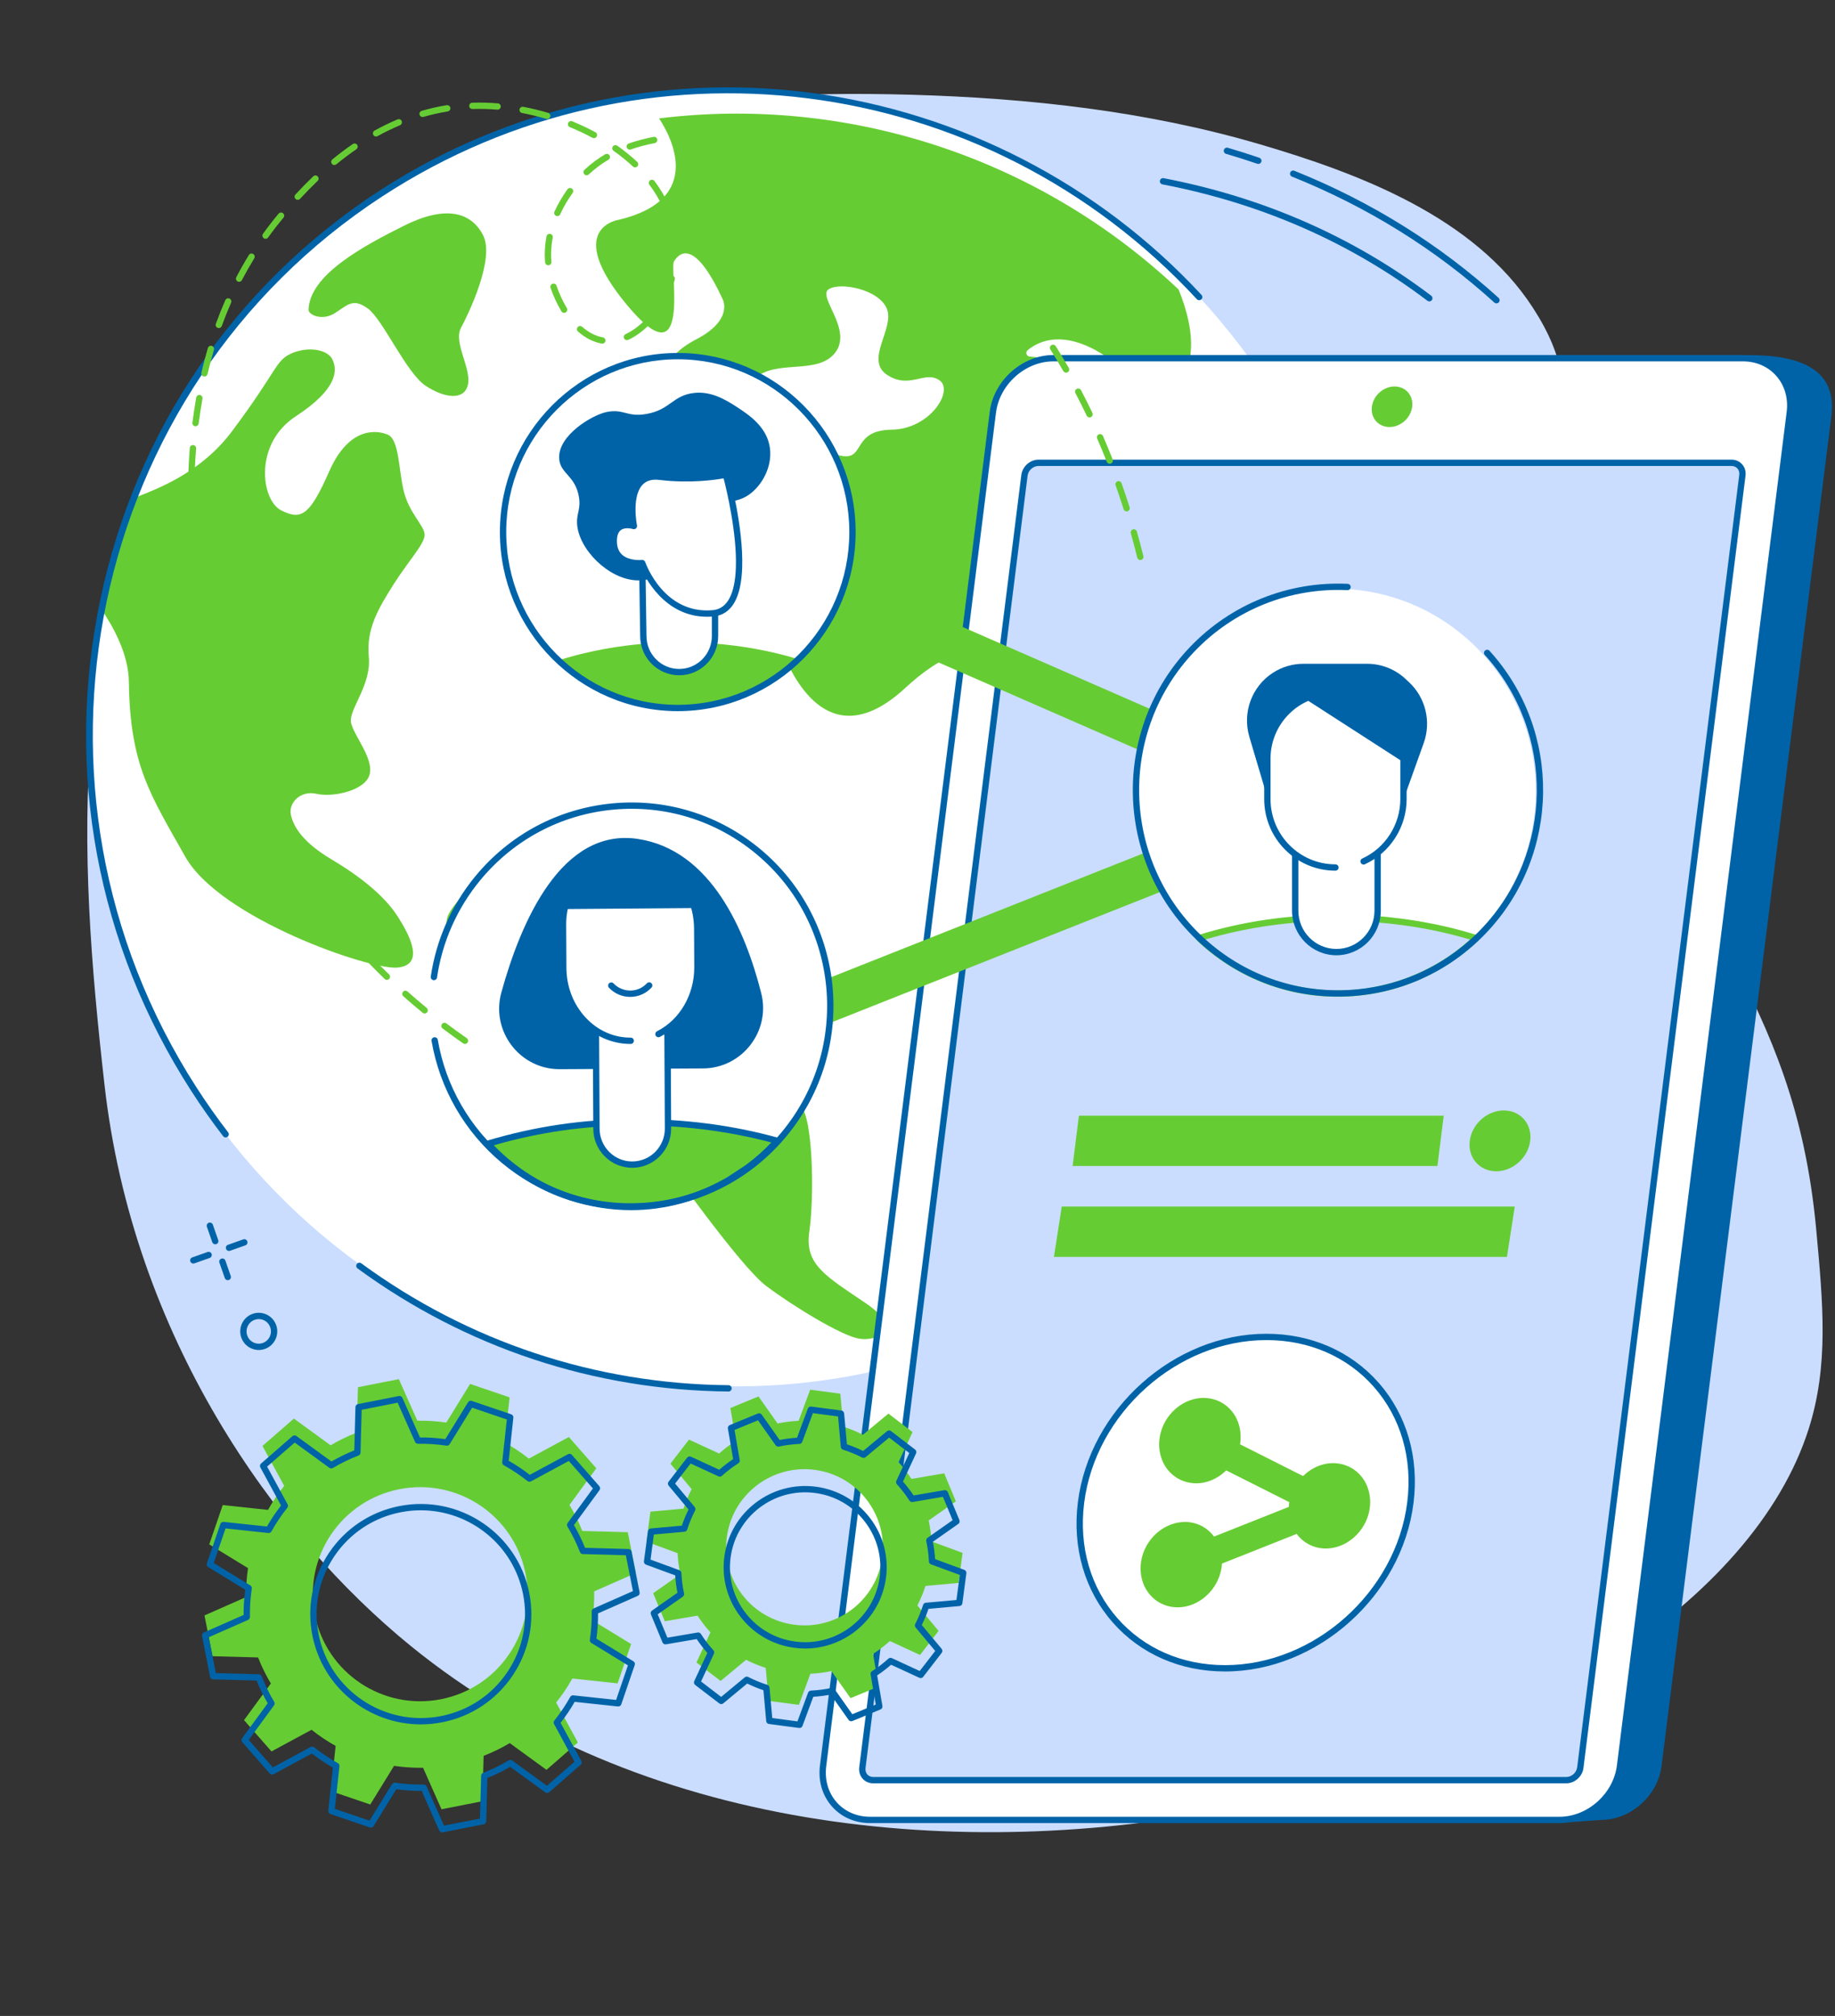 <?xml version="1.0" encoding="UTF-8" standalone="no"?><svg xmlns="http://www.w3.org/2000/svg" xmlns:xlink="http://www.w3.org/1999/xlink" fill="#0063a8" height="2114.8" preserveAspectRatio="xMidYMid meet" version="1" viewBox="243.6 241.0 1924.7 2114.8" width="1924.7" zoomAndPan="magnify"><rect x="243.6" y="241.0" width="1924.7" height="2114.8" fill="#333333" stroke="none"/><g><g id="change1_1"><path d="M 378.871 818.195 C 358.156 879.262 344.863 943.102 339.434 1007.445 C 328.961 1131.57 339.227 1255.453 353.199 1378.965 C 383.055 1642.871 530.863 1850.934 674.641 1967.852 C 1151.738 2355.812 2025.125 2105.18 2140.781 1739.723 C 2161.762 1673.422 2155.867 1609.484 2148.598 1530.793 C 2125.508 1280.535 2003.906 1206.152 1922.113 940.438 C 1847.684 698.613 1921.066 671.398 1851.465 563.898 C 1789.633 468.387 1669.211 422.992 1565.07 392.379 C 1446.414 357.508 1322.445 343.891 1199.176 340.391 C 1082.695 337.07 965.004 342.578 852.152 371.746 C 624.32 430.609 454.469 595.309 378.871 818.195" fill="#caddff"/></g><g id="change2_1"><path d="M 1574.938 647.523 C 1778.348 963.047 1690.758 1383.648 1379.293 1586.961 C 1067.832 1790.258 650.445 1699.281 447.035 1383.738 C 243.633 1068.211 331.227 647.605 642.691 444.309 C 954.152 241 1371.539 331.984 1574.938 647.523" fill="#ffffff"/></g><g id="change3_1"><path d="M 567.262 566.148 C 567.164 571.113 581.52 578.199 595.219 569.258 C 608.918 560.32 614.277 553.535 629.676 564.844 C 645.074 576.156 669.887 632.254 689.809 645.543 C 709.727 658.836 730.883 661.453 734.445 644.34 C 738.012 627.223 718.977 600.215 727.059 585.082 C 735.145 569.949 762.914 512.383 750.289 487.758 C 737.66 463.145 710.492 456.223 667.559 477.68 C 624.621 499.133 567.984 529.523 567.262 566.148" fill="#66cc33"/></g><g id="change3_2"><path d="M 714.84 1198.75 C 710.82 1205.66 710.98 1213.781 715.254 1219.781 C 728.664 1238.59 751.711 1292.219 744.625 1318.781 C 735.602 1352.602 766.434 1382.809 775.316 1397.328 C 793.355 1426.828 804.777 1437.73 848.188 1429.109 C 891.594 1420.488 905.594 1412.469 926.039 1438.559 C 946.484 1464.648 1019.578 1569.281 1047.68 1590.371 C 1075.781 1611.461 1126.559 1642.41 1144.762 1645.32 C 1162.949 1648.23 1193.48 1636.512 1151.539 1608.02 C 1109.602 1579.531 1087.461 1567.691 1092.441 1533.219 C 1097.422 1498.75 1096.531 1427.039 1086.41 1405.711 C 1076.289 1384.379 1080.32 1365.32 1089.039 1356.34 C 1097.762 1347.359 1114.98 1326.262 1116.891 1315.16 C 1118.801 1304.051 1093.359 1292.719 1078.352 1277.879 C 1063.34 1263.031 1056.629 1252.621 1079.59 1217.91 C 1102.551 1183.211 1061.891 1153.879 1011.781 1171.801 C 961.68 1189.719 920.711 1185.238 911.648 1159.93 C 902.59 1134.629 869.621 1159.441 842.488 1162.359 C 815.355 1165.281 805.434 1148.531 777.684 1155.57 C 740.172 1165.09 722.617 1185.391 714.84 1198.75" fill="#66cc33"/></g><g id="change3_3"><path d="M 1411.664 740.469 C 1392.633 732.137 1378.91 708.203 1382.539 660.836 C 1385.387 623.629 1342.246 616.438 1323.613 615.074 C 1320.191 614.82 1318.883 610.504 1321.523 608.316 C 1335.863 596.422 1375.188 578.25 1443.215 648.93 C 1531.18 740.348 1516.039 698.309 1519.008 679.062 C 1521.988 659.816 1487.059 650.277 1492.145 613.523 C 1495.336 590.355 1487.867 564.488 1479.789 544.688 C 1331.992 405.066 1130.941 340.984 934.895 365.211 C 946.871 383.316 983.496 449.688 893.137 471.438 C 893.137 471.438 833.309 479.332 901.453 561.203 C 969.605 643.059 945.629 523.719 950.488 515.348 C 955.348 506.988 971.445 489.559 1001.5 554.738 C 1001.5 554.738 1013.652 576.238 974.02 596.914 C 934.391 617.59 938.953 640.57 945.234 650.32 C 951.52 660.066 971.617 683.285 962.953 714.902 C 954.289 746.52 990.93 790.113 1008.383 756.215 C 1025.82 722.32 1012.871 659.828 1034.98 638.465 C 1057.09 617.113 1101.141 635.086 1119.691 610.859 C 1138.242 586.633 1100.723 552.289 1112.75 544.434 C 1124.77 536.594 1165.73 544.473 1173.902 565.098 C 1182.07 585.719 1150.293 618.582 1174.051 634.227 C 1197.801 649.883 1213.531 629.23 1228.973 639.922 C 1244.402 650.609 1219.332 691.223 1178.68 691.777 C 1138.051 692.348 1150.512 722.281 1128.23 719.527 C 1105.953 716.758 1088.262 691.961 1073.312 713.832 C 1058.363 735.699 1057.332 760.602 1038.73 790.059 C 1020.133 819.504 1008.703 849.465 1019.691 866.523 C 1030.68 883.586 1052.082 895.574 1064.551 925.52 C 1077.02 955.457 1115.723 1034.043 1192.871 962.914 C 1270.031 891.785 1288.262 943.918 1291.402 948.793 C 1294.543 953.652 1334.168 1017.789 1349.664 1023.258 C 1365.148 1028.73 1404.805 1047.844 1403.836 1107.316 C 1402.898 1166.789 1473.391 1252.309 1490.793 1223.637 C 1508.188 1194.98 1502.82 1130.984 1518.371 1086.215 C 1533.934 1041.434 1508.902 907.203 1469.668 886.09 C 1430.422 864.961 1456.434 809.914 1448.316 784.059 C 1440.195 758.203 1430.711 748.812 1411.664 740.469" fill="#66cc33"/></g><g id="change3_4"><path d="M 349.133 878.879 C 362.719 898.848 378.379 927.156 378.773 956.297 C 379.969 1044.254 401.355 1074.652 437.832 1139.582 C 474.312 1204.496 631.27 1258.457 660.148 1256.039 C 689.023 1253.621 674.598 1223.953 660.434 1201.973 C 646.27 1180.004 620.129 1159.629 591.125 1142.406 C 562.121 1125.184 551.68 1108.996 548.754 1096.121 C 545.824 1083.246 558.711 1069.906 575.504 1073.734 C 592.293 1077.559 622.477 1070.977 629.93 1056.871 C 639.086 1039.543 613.336 1011.863 611.668 998.176 C 610 984.477 633.25 959.438 630.43 930.062 C 627.605 900.688 640.543 879.09 656.516 853.875 C 672.488 828.664 689.672 810.883 688.98 801.473 C 688.285 792.066 672.809 779.156 667.18 756.547 C 661.555 733.93 662.512 702.086 650.242 696.945 C 637.98 691.805 609.387 689.109 589.012 735.277 C 568.637 781.438 559.812 787.191 538.551 776.422 C 517.285 765.656 509.633 706.574 553.738 677.781 C 597.844 648.988 597.723 629.355 592.273 618.121 C 586.824 606.898 565.504 604.375 548.891 611.934 C 532.277 619.492 534.977 629.227 486.875 693.492 C 454.777 736.383 410.121 753.223 387.504 762.129 C 371.383 800.242 358.543 839.305 349.133 878.879" fill="#66cc33"/></g><g id="change3_5"><path d="M 1614.719 767.797 C 1604.961 771.438 1620.453 791.301 1611.559 802.559 C 1602.672 813.805 1601.652 822.645 1618.09 841.895 C 1634.539 861.141 1647.734 892.051 1643.168 910.008 C 1638.613 927.98 1627.465 946.152 1643.211 972.668 C 1658.957 999.184 1651.359 1039.57 1642.73 1057.465 C 1634.094 1075.375 1620.973 1103.004 1635.188 1125.07 C 1644.348 1139.266 1655.68 1157.672 1667.938 1169.504 C 1695.496 1046.602 1689.262 915.938 1646.062 792.801 C 1634.711 780.098 1620.293 765.711 1614.719 767.797" fill="#66cc33"/></g><g id="change4_1"><path d="M 1007.719 1700.75 C 1007.711 1700.75 1007.699 1700.75 1007.691 1700.75 C 866.766 1699.461 732.215 1654.801 618.582 1571.602 C 617.105 1570.52 616.785 1568.449 617.867 1566.969 C 618.949 1565.488 621.02 1565.172 622.5 1566.25 C 735.004 1648.629 868.223 1692.852 1007.75 1694.129 C 1009.578 1694.141 1011.051 1695.641 1011.031 1697.469 C 1011.012 1699.289 1009.531 1700.75 1007.719 1700.75" fill="inherit"/></g><g id="change4_2"><path d="M 480.27 1434.195 C 479.277 1434.195 478.297 1433.754 477.641 1432.906 C 465.941 1417.695 454.707 1401.758 444.254 1385.535 C 345.402 1232.195 311.414 1049.562 348.547 871.258 C 385.68 692.957 489.5 540.328 640.879 441.516 C 774.797 354.117 935.828 317.477 1094.305 338.363 C 1250.926 359.016 1396.379 434.301 1503.828 550.375 C 1505.074 551.715 1504.992 553.809 1503.652 555.055 C 1502.309 556.301 1500.215 556.219 1498.969 554.863 C 1276.414 314.492 917.055 269.164 644.504 447.07 C 335.062 649.066 247.727 1068.449 449.824 1381.945 C 460.18 1398.008 471.309 1413.797 482.895 1428.867 C 484.012 1430.316 483.742 1432.398 482.289 1433.508 C 481.688 1433.977 480.977 1434.195 480.27 1434.195" fill="inherit"/></g><g id="change4_3"><path d="M 1259.059 1161.309 L 1259.078 1161.309 Z M 1281.148 1147.539 C 1277.73 1147.539 1274.379 1148.43 1271.371 1150.16 C 1266.82 1152.781 1263.59 1157.039 1262.27 1162.141 C 1259.5 1172.809 1265.98 1183.922 1276.691 1186.898 C 1281.898 1188.352 1287.301 1187.68 1291.898 1185.031 C 1296.449 1182.41 1299.68 1178.148 1301 1173.051 C 1303.762 1162.379 1297.289 1151.27 1286.578 1148.289 C 1284.781 1147.789 1282.949 1147.539 1281.148 1147.539 Z M 1282.141 1194.281 C 1279.73 1194.281 1277.309 1193.949 1274.922 1193.289 C 1260.738 1189.34 1252.191 1174.621 1255.852 1160.48 C 1257.621 1153.641 1261.961 1147.93 1268.059 1144.422 C 1274.219 1140.871 1281.422 1139.969 1288.352 1141.898 C 1302.531 1145.852 1311.078 1160.57 1307.422 1174.711 C 1305.641 1181.551 1301.309 1187.262 1295.211 1190.77 C 1291.18 1193.102 1286.699 1194.281 1282.141 1194.281" fill="inherit"/></g><g id="change4_4"><path d="M 1337.23 1209.309 C 1335.602 1215.578 1339.41 1222.102 1345.711 1223.859 C 1348.762 1224.699 1351.93 1224.32 1354.621 1222.762 C 1357.281 1221.23 1359.172 1218.738 1359.941 1215.75 C 1361.57 1209.488 1357.762 1202.961 1351.461 1201.211 C 1348.41 1200.359 1345.238 1200.75 1342.551 1202.301 C 1339.891 1203.828 1338 1206.32 1337.23 1209.309 Z M 1348.91 1230.93 C 1347.262 1230.93 1345.578 1230.699 1343.941 1230.238 C 1334.18 1227.52 1328.289 1217.391 1330.809 1207.648 C 1332.039 1202.922 1335.031 1198.988 1339.238 1196.559 C 1343.488 1194.109 1348.461 1193.488 1353.238 1194.82 C 1363 1197.539 1368.879 1207.68 1366.359 1217.422 C 1365.141 1222.141 1362.141 1226.078 1357.93 1228.512 C 1355.148 1230.109 1352.059 1230.93 1348.91 1230.93" fill="inherit"/></g><g id="change4_5"><path d="M 1922.824 2150.168 L 1885.832 2152.879 L 1199.738 2150.168 C 1168.59 2150.168 1146.512 2124.832 1150.449 2093.57 L 1328.488 678.223 C 1332.426 646.961 1360.867 621.617 1392.035 621.617 L 2078.812 613.559 C 2157.645 613.559 2168.34 646.961 2164.414 678.223 L 1986.359 2093.57 C 1982.434 2124.832 1953.98 2150.168 1922.824 2150.168" fill="inherit"/></g><g id="change2_2"><path d="M 1879.32 2150.168 L 1156.234 2150.168 C 1125.082 2150.168 1103.004 2124.75 1106.934 2093.387 L 1284.984 673.527 C 1288.914 642.164 1317.359 616.758 1348.527 616.758 L 2071.598 616.758 C 2102.754 616.758 2124.836 642.164 2120.91 673.527 L 1942.855 2093.387 C 1938.918 2124.75 1910.477 2150.168 1879.32 2150.168" fill="#ffffff"/></g><g id="change4_6"><path d="M 1348.52 620.07 C 1319.027 620.07 1291.992 644.238 1288.27 673.941 L 1110.219 2093.801 C 1108.418 2108.16 1112.312 2121.598 1121.16 2131.629 C 1129.82 2141.441 1142.281 2146.852 1156.238 2146.852 L 1879.305 2146.852 C 1908.812 2146.852 1935.84 2122.68 1939.559 2092.98 L 2117.613 673.121 C 2119.41 658.758 2115.523 645.324 2106.668 635.293 C 2098.008 625.48 2085.547 620.07 2071.59 620.07 Z M 1879.305 2153.48 L 1156.238 2153.48 C 1140.352 2153.48 1126.129 2147.281 1116.191 2136.008 C 1106.059 2124.539 1101.609 2109.25 1103.652 2092.98 L 1281.691 673.121 C 1285.82 640.207 1315.793 613.441 1348.52 613.441 L 2071.59 613.441 C 2087.48 613.441 2101.699 619.652 2111.637 630.91 C 2121.773 642.387 2126.223 657.676 2124.188 673.941 L 1946.145 2093.801 C 1942.008 2126.711 1912.047 2153.48 1879.305 2153.48" fill="inherit"/></g><g id="change1_2"><path d="M 1148.137 2095.352 L 1318.133 739.617 C 1319.047 732.383 1325.621 726.512 1332.801 726.512 L 2059.777 726.512 C 2066.973 726.512 2072.055 732.383 2071.152 739.629 L 1901.156 2095.352 C 1900.242 2102.59 1893.68 2108.453 1886.484 2108.453 L 1159.516 2108.453 C 1152.328 2108.453 1147.227 2102.59 1148.137 2095.352" fill="#caddff"/></g><g id="change4_7"><path d="M 1148.137 2095.352 L 1148.16 2095.352 Z M 1332.805 729.828 C 1327.238 729.828 1322.137 734.41 1321.422 740.039 L 1151.426 2095.762 C 1151.098 2098.34 1151.777 2100.73 1153.328 2102.492 C 1154.836 2104.199 1157.039 2105.141 1159.516 2105.141 L 1886.484 2105.141 C 1892.062 2105.141 1897.152 2100.562 1897.867 2094.93 L 2067.863 739.211 C 2068.184 736.625 2067.508 734.246 2065.957 732.477 C 2064.441 730.77 2062.25 729.828 2059.781 729.828 Z M 1886.484 2111.77 L 1159.516 2111.77 C 1155.109 2111.77 1151.148 2110.031 1148.359 2106.871 C 1145.539 2103.672 1144.289 2099.43 1144.848 2094.93 L 1314.855 739.211 C 1315.961 730.391 1324.02 723.195 1332.805 723.195 L 2059.781 723.195 C 2064.172 723.195 2068.145 724.941 2070.922 728.098 C 2073.758 731.305 2075.008 735.543 2074.445 740.039 L 1904.438 2095.762 C 1903.34 2104.59 1895.281 2111.77 1886.484 2111.77" fill="inherit"/></g><g id="change3_6"><path d="M 1701.008 688.969 C 1689.332 688.969 1681.062 679.441 1682.531 667.695 C 1684.02 655.945 1694.664 646.43 1706.332 646.43 C 1718.012 646.43 1726.289 655.945 1724.809 667.695 C 1723.332 679.441 1712.676 688.969 1701.008 688.969" fill="#66cc33"/></g><g id="change2_3"><path d="M 1377.453 1817.312 C 1365.461 1913.312 1433.066 1991.133 1528.469 1991.133 C 1623.867 1991.133 1710.922 1913.312 1722.926 1817.312 C 1734.922 1721.312 1667.312 1643.492 1571.914 1643.492 C 1476.516 1643.492 1389.449 1721.312 1377.453 1817.312" fill="#ffffff"/></g><g id="change4_8"><path d="M 1571.926 1646.801 C 1478.289 1646.801 1392.531 1723.48 1380.754 1817.719 C 1375.008 1863.648 1387.504 1906.68 1415.93 1938.891 C 1443.785 1970.441 1483.754 1987.809 1528.473 1987.809 C 1622.105 1987.809 1707.863 1911.141 1719.641 1816.898 C 1725.379 1770.969 1712.891 1727.93 1684.465 1695.73 C 1656.609 1664.18 1616.645 1646.801 1571.926 1646.801 Z M 1528.473 1994.441 C 1481.816 1994.441 1440.086 1976.27 1410.957 1943.27 C 1381.266 1909.617 1368.195 1864.738 1374.168 1816.898 C 1386.355 1719.449 1475.059 1640.18 1571.926 1640.18 C 1618.566 1640.18 1660.297 1658.348 1689.426 1691.34 C 1719.129 1724.988 1732.199 1769.879 1726.219 1817.719 C 1714.039 1915.16 1625.336 1994.441 1528.473 1994.441" fill="inherit"/></g><g id="change5_1"><path d="M 1785.207 1437.805 C 1783.004 1455.426 1795.418 1469.707 1812.926 1469.707 C 1830.434 1469.707 1846.41 1455.426 1848.613 1437.805 C 1850.816 1420.188 1838.406 1405.895 1820.895 1405.895 C 1803.387 1405.895 1787.398 1420.188 1785.207 1437.805" fill="#66cc33"/></g><g id="change5_2"><path d="M 1368.652 1464.211 L 1751.289 1464.211 L 1757.891 1411.414 L 1375.254 1411.414 L 1368.652 1464.211" fill="#66cc33"/></g><g id="change5_3"><path d="M 1349.051 1559.535 L 1824.219 1559.535 L 1832.414 1506.723 L 1357.246 1506.723 L 1349.051 1559.535" fill="#66cc33"/></g><g id="change3_7"><path d="M 1495.941 1793.66 C 1508.457 1794.457 1520.449 1788.75 1529.055 1779.43 L 1599.816 1815.07 C 1599.582 1816.117 1599.199 1817.109 1599.043 1818.18 C 1598.746 1820.168 1598.766 1822.098 1598.734 1824.027 L 1515.82 1856.957 C 1509.965 1847.918 1500.469 1841.719 1488.859 1840.977 C 1467.387 1839.598 1447.121 1857.047 1443.707 1879.879 C 1440.285 1902.707 1454.984 1922.41 1476.461 1923.777 C 1497.953 1925.16 1518.211 1907.707 1521.625 1884.879 C 1521.922 1882.891 1521.91 1880.957 1521.941 1879.031 L 1604.848 1846.098 C 1610.715 1855.148 1620.199 1861.34 1631.816 1862.09 C 1653.289 1863.457 1673.547 1846.008 1676.973 1823.18 C 1680.383 1800.348 1665.684 1780.66 1644.199 1779.277 C 1631.695 1778.477 1619.695 1784.18 1611.098 1793.5 L 1540.344 1757.867 C 1540.57 1756.816 1540.941 1755.828 1541.105 1754.75 C 1544.52 1731.93 1529.82 1712.227 1508.344 1710.848 C 1486.859 1709.48 1466.594 1726.93 1463.18 1749.758 C 1459.758 1772.578 1474.461 1792.277 1495.941 1793.66" fill="#66cc33"/></g><g id="change5_4"><path d="M 1486.465 1844.207 C 1467.488 1844.207 1450.039 1859.977 1446.984 1880.367 C 1445.406 1890.879 1448.027 1901.27 1454.164 1908.867 C 1459.75 1915.777 1467.734 1919.898 1476.684 1920.477 C 1496.457 1921.77 1515.188 1905.559 1518.355 1884.387 C 1518.582 1882.848 1518.602 1881.297 1518.621 1879.648 L 1518.633 1878.98 C 1518.652 1877.637 1519.48 1876.449 1520.727 1875.949 L 1603.625 1843.02 C 1605.09 1842.438 1606.773 1842.969 1607.641 1844.297 C 1613.262 1852.988 1621.922 1858.129 1632.023 1858.777 C 1651.828 1860.066 1670.527 1843.859 1673.695 1822.688 C 1675.262 1812.18 1672.641 1801.789 1666.512 1794.188 C 1660.941 1787.277 1652.93 1783.16 1643.996 1782.586 C 1633.016 1781.879 1621.902 1786.68 1613.531 1795.75 C 1612.531 1796.84 1610.922 1797.129 1609.602 1796.457 L 1538.859 1760.828 C 1537.496 1760.137 1536.773 1758.629 1537.105 1757.148 C 1537.219 1756.668 1537.34 1756.199 1537.477 1755.727 C 1537.609 1755.246 1537.754 1754.77 1537.836 1754.258 C 1539.406 1743.758 1536.785 1733.367 1530.656 1725.77 C 1525.07 1718.859 1517.074 1714.727 1508.137 1714.156 C 1488.336 1712.887 1469.637 1729.078 1466.465 1750.246 C 1464.887 1760.758 1467.508 1771.137 1473.648 1778.746 C 1479.211 1785.656 1487.211 1789.777 1496.168 1790.348 C 1507.148 1791.047 1518.25 1786.258 1526.609 1777.188 C 1527.621 1776.098 1529.219 1775.809 1530.543 1776.469 L 1601.301 1812.109 C 1602.664 1812.789 1603.387 1814.309 1603.047 1815.789 C 1602.945 1816.27 1602.82 1816.738 1602.684 1817.199 C 1602.539 1817.688 1602.398 1818.168 1602.324 1818.668 C 1602.098 1820.199 1602.078 1821.75 1602.055 1823.379 L 1602.047 1824.078 C 1602.023 1825.418 1601.188 1826.617 1599.949 1827.109 L 1517.043 1860.039 C 1515.59 1860.629 1513.906 1860.086 1513.051 1858.758 C 1507.414 1850.07 1498.758 1844.93 1488.652 1844.277 C 1487.922 1844.238 1487.199 1844.207 1486.465 1844.207 Z M 1478.828 1927.168 C 1477.973 1927.168 1477.117 1927.148 1476.25 1927.086 C 1465.445 1926.398 1455.766 1921.406 1449.008 1913.027 C 1441.699 1903.988 1438.582 1891.73 1440.422 1879.387 C 1444.094 1854.898 1465.91 1836.199 1489.078 1837.668 C 1500.242 1838.387 1510.293 1843.898 1517.043 1852.91 L 1595.453 1821.77 C 1595.48 1820.457 1595.555 1819.109 1595.762 1817.688 C 1595.812 1817.387 1595.863 1817.098 1595.938 1816.828 L 1529.746 1783.488 C 1520.223 1792.859 1507.973 1797.738 1495.734 1796.969 C 1484.93 1796.27 1475.25 1791.277 1468.48 1782.906 C 1461.184 1773.867 1458.055 1761.598 1459.902 1749.27 C 1463.578 1724.777 1485.363 1706.066 1508.551 1707.547 C 1519.375 1708.238 1529.055 1713.227 1535.805 1721.598 C 1543.102 1730.648 1546.238 1742.906 1544.379 1755.246 C 1544.348 1755.539 1544.285 1755.828 1544.227 1756.109 L 1610.414 1789.449 C 1619.93 1780.078 1632.18 1775.199 1644.43 1775.969 C 1655.234 1776.668 1664.914 1781.656 1671.672 1790.027 C 1678.969 1799.066 1682.094 1811.328 1680.246 1823.668 C 1676.586 1848.16 1654.738 1866.859 1631.59 1865.387 C 1620.434 1864.68 1610.383 1859.156 1603.637 1850.148 L 1525.227 1881.297 C 1525.195 1882.598 1525.113 1883.949 1524.906 1885.367 C 1521.379 1908.949 1501.016 1927.168 1478.828 1927.168" fill="#66cc33"/></g><g id="change5_5"><path d="M 706.113 2023.559 C 645.102 2035.551 585.879 1995.961 573.84 1935.109 C 561.801 1874.27 601.5 1815.219 662.516 1803.219 C 723.527 1791.219 782.75 1830.82 794.789 1891.672 C 806.828 1952.512 767.129 2011.559 706.113 2023.559 Z M 910.555 1891.129 L 902.086 1848.34 L 854.328 1847.039 C 850.59 1837.48 846.117 1828.352 840.938 1819.738 L 869.07 1781.309 L 840.277 1748.469 L 798.262 1771.16 C 790.316 1764.84 781.863 1759.191 772.98 1754.262 L 778.078 1706.879 L 736.68 1692.789 L 711.711 1733.328 C 701.758 1731.828 691.59 1731.172 681.301 1731.352 L 661.965 1687.781 L 619.051 1696.219 L 617.758 1743.84 C 608.172 1747.57 599.016 1752.031 590.383 1757.191 L 551.84 1729.141 L 518.906 1757.84 L 541.672 1799.738 C 535.336 1807.66 529.664 1816.09 524.723 1824.949 L 477.211 1819.859 L 463.086 1861.141 L 503.75 1886.039 C 502.238 1895.969 501.582 1906.109 501.762 1916.371 L 458.074 1935.648 L 466.543 1978.441 L 514.301 1979.73 C 518.039 1989.289 522.512 1998.422 527.691 2007.039 L 499.562 2045.469 L 528.352 2078.309 L 570.367 2055.609 C 578.309 2061.941 586.77 2067.59 595.648 2072.52 L 590.551 2119.898 L 631.949 2133.988 L 656.918 2093.441 C 666.875 2094.949 677.039 2095.609 687.328 2095.43 L 706.664 2139 L 749.582 2130.559 L 750.871 2082.93 C 760.457 2079.211 769.613 2074.75 778.25 2069.578 L 816.789 2097.641 L 849.723 2068.941 L 826.957 2027.039 C 833.297 2019.121 838.965 2010.68 843.906 2001.828 L 891.418 2006.922 L 905.543 1965.641 L 864.879 1940.73 C 866.391 1930.809 867.051 1920.672 866.867 1910.41 L 910.555 1891.129" fill="#66cc33"/></g><g id="change4_9"><path d="M 685.016 1825.352 C 678.027 1825.352 670.941 1826.02 663.832 1827.422 C 635.141 1833.059 610.387 1849.52 594.133 1873.762 C 577.941 1897.91 572.129 1926.91 577.77 1955.422 C 589.434 2014.371 647.023 2052.879 706.152 2041.25 C 734.848 2035.609 759.602 2019.148 775.855 1994.91 C 792.047 1970.762 797.859 1941.762 792.219 1913.262 C 781.953 1861.391 736.145 1825.352 685.016 1825.352 Z M 706.793 2044.5 L 706.816 2044.5 Z M 684.969 2049.949 C 630.742 2049.949 582.156 2011.719 571.266 1956.699 C 565.281 1926.461 571.449 1895.691 588.629 1870.07 C 605.867 1844.359 632.121 1826.898 662.555 1820.922 C 725.266 1808.578 786.344 1849.43 798.719 1911.969 C 804.703 1942.211 798.539 1972.98 781.359 1998.602 C 764.117 2024.309 737.863 2041.77 707.434 2047.75 C 699.895 2049.238 692.379 2049.949 684.969 2049.949 Z M 688.008 2113.059 C 689.316 2113.059 690.504 2113.828 691.035 2115.031 L 709.301 2156.18 L 747.02 2148.762 L 748.234 2103.789 C 748.273 2102.461 749.105 2101.27 750.348 2100.789 C 759.77 2097.129 768.812 2092.719 777.227 2087.691 C 778.367 2087 779.805 2087.07 780.879 2087.852 L 817.285 2114.352 L 846.223 2089.129 L 824.723 2049.57 C 824.086 2048.391 824.215 2046.949 825.047 2045.91 C 831.25 2038.16 836.852 2029.828 841.691 2021.16 C 842.34 2020 843.613 2019.34 844.938 2019.48 L 889.82 2024.289 L 902.227 1988.02 L 863.828 1964.512 C 862.691 1963.809 862.082 1962.5 862.281 1961.18 C 863.754 1951.512 864.41 1941.488 864.23 1931.41 C 864.207 1930.078 864.988 1928.859 866.207 1928.32 L 907.469 1910.121 L 900.027 1872.52 L 854.918 1871.301 C 853.586 1871.27 852.406 1870.441 851.922 1869.199 C 848.246 1859.801 843.824 1850.789 838.777 1842.391 C 838.09 1841.25 838.152 1839.809 838.941 1838.73 L 865.504 1802.441 L 840.207 1773.59 L 800.516 1795.031 C 799.348 1795.648 797.914 1795.531 796.875 1794.699 C 789.098 1788.512 780.742 1782.93 772.051 1778.109 C 770.887 1777.461 770.219 1776.18 770.363 1774.852 L 775.18 1730.109 L 738.793 1717.719 L 715.215 1756.02 C 714.516 1757.148 713.207 1757.762 711.895 1757.559 C 702.184 1756.09 692.141 1755.43 682.035 1755.609 C 680.695 1755.59 679.488 1754.859 678.949 1753.641 L 660.688 1712.488 L 622.969 1719.91 L 621.75 1764.879 C 621.711 1766.211 620.879 1767.398 619.637 1767.879 C 610.227 1771.539 601.184 1775.949 592.762 1780.98 C 591.621 1781.672 590.184 1781.602 589.109 1780.82 L 552.703 1754.32 L 523.766 1779.539 L 545.262 1819.109 C 545.902 1820.281 545.773 1821.719 544.938 1822.762 C 538.73 1830.52 533.129 1838.852 528.297 1847.512 C 527.648 1848.672 526.371 1849.328 525.051 1849.191 L 480.168 1844.379 L 467.758 1880.648 L 506.16 1904.172 C 507.297 1904.859 507.906 1906.172 507.707 1907.488 C 506.23 1917.16 505.574 1927.18 505.754 1937.262 C 505.777 1938.59 505 1939.809 503.777 1940.352 L 462.52 1958.551 L 469.961 1996.148 L 515.07 1997.371 C 516.402 1997.41 517.582 1998.23 518.066 1999.469 C 521.742 2008.871 526.164 2017.891 531.211 2026.27 C 531.898 2027.422 531.832 2028.859 531.047 2029.941 L 504.48 2066.23 L 529.781 2095.078 L 569.473 2073.648 C 570.637 2073.02 572.07 2073.141 573.109 2073.969 C 580.887 2080.16 589.238 2085.738 597.938 2090.57 C 599.102 2091.211 599.766 2092.5 599.621 2093.82 L 594.809 2138.559 L 631.191 2150.949 L 654.773 2112.648 C 655.473 2111.52 656.781 2110.91 658.094 2111.109 C 667.789 2112.578 677.832 2113.238 687.949 2113.059 C 687.969 2113.059 687.988 2113.059 688.008 2113.059 Z M 707.344 2163.262 C 706.051 2163.262 704.855 2162.5 704.312 2161.289 L 685.863 2119.711 C 676.887 2119.762 667.953 2119.191 659.277 2117.98 L 635.449 2156.672 C 634.641 2157.988 633.023 2158.57 631.562 2158.07 L 590.16 2143.98 C 588.695 2143.48 587.77 2142.031 587.934 2140.488 L 592.801 2095.281 C 585.109 2090.898 577.695 2085.941 570.707 2080.512 L 530.605 2102.172 C 529.246 2102.91 527.559 2102.602 526.539 2101.441 L 497.746 2068.602 C 496.723 2067.43 496.648 2065.711 497.562 2064.461 L 524.402 2027.789 C 519.992 2020.25 516.066 2012.238 512.707 2003.941 L 467.133 2002.699 C 465.586 2002.66 464.27 2001.551 463.973 2000.031 L 455.504 1957.238 C 455.199 1955.711 455.996 1954.191 457.414 1953.559 L 499.102 1935.172 C 499.047 1926.219 499.629 1917.328 500.836 1908.68 L 462.035 1884.91 C 460.711 1884.102 460.129 1882.48 460.629 1881.012 L 474.754 1839.738 C 475.254 1838.27 476.707 1837.352 478.242 1837.512 L 523.59 1842.371 C 527.984 1834.711 532.953 1827.32 538.395 1820.352 L 516.676 1780.371 C 515.934 1779.012 516.238 1777.309 517.406 1776.289 L 550.34 1747.578 C 551.504 1746.57 553.219 1746.5 554.469 1747.398 L 591.254 1774.18 C 598.828 1769.781 606.859 1765.859 615.184 1762.512 L 616.414 1717.078 C 616.457 1715.531 617.566 1714.211 619.09 1713.922 L 662.004 1705.48 C 663.527 1705.18 665.047 1705.969 665.672 1707.379 L 684.121 1748.961 C 693.105 1748.879 702.023 1749.48 710.711 1750.691 L 734.535 1712 C 735.348 1710.68 736.965 1710.102 738.426 1710.602 L 779.824 1724.691 C 781.293 1725.191 782.219 1726.641 782.051 1728.18 L 777.188 1773.391 C 784.871 1777.77 792.289 1782.73 799.277 1788.16 L 839.383 1766.5 C 840.738 1765.762 842.43 1766.07 843.449 1767.23 L 872.238 1800.07 C 873.266 1801.238 873.34 1802.961 872.422 1804.211 L 845.582 1840.879 C 849.992 1848.43 853.918 1856.43 857.277 1864.738 L 902.855 1865.969 C 904.402 1866.012 905.715 1867.121 906.016 1868.641 L 914.484 1911.441 C 914.785 1912.961 913.992 1914.48 912.57 1915.109 L 870.887 1933.5 C 870.941 1942.449 870.359 1951.34 869.152 1960 L 907.953 1983.762 C 909.277 1984.57 909.859 1986.191 909.359 1987.648 L 895.234 2028.941 C 894.734 2030.398 893.277 2031.309 891.746 2031.16 L 846.395 2026.301 C 841.996 2033.969 837.027 2041.359 831.59 2048.32 L 853.312 2088.301 C 854.055 2089.672 853.746 2091.359 852.578 2092.379 L 819.648 2121.09 C 818.48 2122.102 816.77 2122.18 815.52 2121.27 L 778.734 2094.488 C 771.168 2098.891 763.133 2102.809 754.805 2106.16 L 753.57 2151.59 C 753.531 2153.141 752.418 2154.461 750.898 2154.762 L 707.984 2163.191 C 707.77 2163.238 707.555 2163.262 707.344 2163.262" fill="inherit"/></g><g id="change5_6"><path d="M 1076.621 1945.391 C 1031.629 1939.441 1000 1898.262 1005.98 1853.398 C 1011.949 1808.551 1053.262 1777 1098.262 1782.941 C 1143.25 1788.891 1174.879 1830.07 1168.898 1874.93 C 1162.93 1919.781 1121.609 1951.328 1076.621 1945.391 Z M 1249.039 1901.57 L 1253.238 1870.02 L 1220.539 1857.98 C 1220.199 1850.5 1219.262 1843.148 1217.699 1835.988 L 1246.172 1815.988 L 1233.988 1786.578 L 1199.609 1792.461 C 1195.609 1786.238 1191.09 1780.359 1186.109 1774.879 L 1200.77 1743.328 L 1175.461 1723.93 L 1148.68 1746.129 C 1142.148 1742.762 1135.281 1739.93 1128.129 1737.66 L 1125 1703.039 L 1093.352 1698.859 L 1081.27 1731.469 C 1073.77 1731.809 1066.391 1732.75 1059.211 1734.309 L 1039.16 1705.922 L 1009.66 1718.078 L 1015.551 1752.352 C 1009.301 1756.34 1003.398 1760.852 997.91 1765.809 L 966.266 1751.211 L 946.805 1776.441 L 969.059 1803.141 C 965.68 1809.648 962.844 1816.5 960.559 1823.629 L 925.836 1826.762 L 921.633 1858.309 L 954.34 1870.352 C 954.676 1877.828 955.621 1885.18 957.18 1892.34 L 928.707 1912.34 L 940.891 1941.75 L 975.262 1935.871 C 979.266 1942.09 983.785 1947.969 988.766 1953.449 L 974.109 1985 L 999.414 2004.398 L 1026.199 1982.199 C 1032.719 1985.57 1039.602 1988.398 1046.75 1990.672 L 1049.879 2025.289 L 1081.531 2029.469 L 1093.609 1996.859 C 1101.109 1996.52 1108.48 1995.578 1115.672 1994.02 L 1135.711 2022.41 L 1165.219 2010.25 L 1159.328 1975.98 C 1165.57 1971.988 1171.469 1967.48 1176.969 1962.52 L 1208.609 1977.121 L 1228.07 1951.891 L 1205.82 1925.191 C 1209.199 1918.68 1212.031 1911.828 1214.32 1904.699 L 1249.039 1901.57" fill="#66cc33"/></g><g id="change4_10"><path d="M 1077.73 1963.051 C 1120.852 1968.75 1160.57 1938.41 1166.301 1895.441 C 1169.059 1874.66 1163.559 1854.051 1150.809 1837.398 C 1138 1820.672 1119.43 1809.941 1098.5 1807.18 C 1055.391 1801.469 1015.66 1831.809 1009.941 1874.789 C 1007.172 1895.559 1012.672 1916.172 1025.422 1932.82 C 1038.23 1949.551 1056.809 1960.281 1077.73 1963.051 Z M 1088.148 1970.359 C 1084.43 1970.359 1080.66 1970.121 1076.871 1969.621 C 1054.18 1966.621 1034.051 1954.988 1020.16 1936.852 C 1006.328 1918.789 1000.371 1896.441 1003.371 1873.91 C 1009.57 1827.32 1052.629 1794.441 1099.371 1800.609 C 1122.051 1803.602 1142.191 1815.238 1156.07 1833.371 C 1169.898 1851.43 1175.871 1873.781 1172.871 1896.309 C 1167.16 1939.121 1130.34 1970.359 1088.148 1970.359 Z M 1249.719 1922.512 L 1249.738 1922.512 Z M 1053.621 2043.301 L 1080.02 2046.789 L 1091.18 2016.66 C 1091.641 2015.41 1092.801 2014.559 1094.129 2014.5 C 1101.461 2014.172 1108.699 2013.23 1115.641 2011.73 C 1116.949 2011.449 1118.289 2011.969 1119.051 2013.059 L 1137.57 2039.281 L 1162.18 2029.141 L 1156.738 1997.488 C 1156.52 1996.18 1157.102 1994.859 1158.219 1994.141 C 1164.289 1990.262 1170.078 1985.84 1175.422 1981 C 1176.41 1980.109 1177.82 1979.898 1179.031 1980.449 L 1208.281 1993.949 L 1224.512 1972.91 L 1203.949 1948.262 C 1203.102 1947.23 1202.941 1945.789 1203.559 1944.609 C 1206.82 1938.309 1209.609 1931.59 1211.84 1924.629 C 1212.25 1923.359 1213.371 1922.461 1214.699 1922.34 L 1246.789 1919.449 L 1250.289 1893.16 L 1220.07 1882.039 C 1218.82 1881.578 1217.969 1880.41 1217.91 1879.078 C 1217.578 1871.781 1216.641 1864.57 1215.141 1857.641 C 1214.852 1856.328 1215.379 1854.988 1216.469 1854.219 L 1242.77 1835.75 L 1232.621 1811.238 L 1200.852 1816.672 C 1199.551 1816.898 1198.219 1816.32 1197.512 1815.199 C 1193.609 1809.148 1189.18 1803.379 1184.34 1798.059 C 1183.441 1797.07 1183.219 1795.641 1183.781 1794.43 L 1197.32 1765.289 L 1176.219 1749.109 L 1151.469 1769.621 C 1150.449 1770.469 1149.02 1770.629 1147.84 1770.02 C 1141.52 1766.762 1134.781 1763.98 1127.801 1761.762 C 1126.531 1761.359 1125.621 1760.23 1125.5 1758.898 L 1122.609 1726.922 L 1096.219 1723.441 L 1085.059 1753.57 C 1084.59 1754.809 1083.43 1755.672 1082.102 1755.73 C 1074.781 1756.059 1067.551 1756.988 1060.59 1758.488 C 1059.289 1758.77 1057.949 1758.25 1057.18 1757.16 L 1038.66 1730.941 L 1014.051 1741.078 L 1019.488 1772.73 C 1019.719 1774.051 1019.129 1775.371 1018.012 1776.078 C 1011.941 1779.969 1006.148 1784.391 1000.809 1789.219 C 999.824 1790.109 998.402 1790.328 997.199 1789.77 L 967.953 1776.27 L 951.727 1797.309 L 972.281 1821.969 C 973.137 1822.988 973.293 1824.43 972.68 1825.609 C 969.41 1831.91 966.621 1838.629 964.395 1845.59 C 963.988 1846.859 962.863 1847.762 961.535 1847.879 L 929.445 1850.77 L 925.945 1877.07 L 956.16 1888.191 C 957.414 1888.648 958.27 1889.809 958.328 1891.148 C 958.656 1898.441 959.59 1905.66 961.098 1912.59 C 961.379 1913.891 960.852 1915.238 959.762 1916 L 933.461 1934.469 L 943.617 1958.988 L 975.383 1953.551 C 976.691 1953.32 978.008 1953.91 978.727 1955.02 C 982.621 1961.078 987.055 1966.84 991.895 1972.172 C 992.793 1973.16 993.012 1974.578 992.449 1975.789 L 978.914 2004.941 L 1000.012 2021.109 L 1024.762 2000.602 C 1025.781 1999.75 1027.211 1999.59 1028.391 2000.211 C 1034.711 2003.461 1041.449 2006.238 1048.43 2008.461 C 1049.699 2008.871 1050.609 2009.988 1050.73 2011.32 Z M 1082.211 2053.73 C 1082.059 2053.73 1081.922 2053.719 1081.77 2053.711 L 1050.121 2049.531 C 1048.59 2049.32 1047.398 2048.078 1047.262 2046.539 L 1044.328 2014.09 C 1038.449 2012.121 1032.75 2009.77 1027.32 2007.09 L 1002.211 2027.898 C 1001.02 2028.891 999.305 2028.922 998.074 2027.98 L 972.77 2008.578 C 971.539 2007.641 971.129 2005.961 971.781 2004.559 L 985.52 1974.98 C 981.488 1970.398 977.746 1965.531 974.359 1960.449 L 942.125 1965.961 C 940.594 1966.23 939.098 1965.398 938.508 1963.969 L 926.32 1934.551 C 925.727 1933.121 926.211 1931.461 927.48 1930.57 L 954.168 1911.828 C 952.988 1905.91 952.203 1899.82 951.824 1893.648 L 921.164 1882.371 C 919.711 1881.828 918.82 1880.359 919.023 1878.82 L 923.227 1847.27 C 923.43 1845.738 924.672 1844.551 926.215 1844.41 L 958.77 1841.48 C 960.746 1835.629 963.102 1829.941 965.793 1824.531 L 944.934 1799.512 C 943.941 1798.32 943.906 1796.602 944.855 1795.371 L 964.316 1770.129 C 965.262 1768.91 966.926 1768.5 968.332 1769.148 L 998.008 1782.84 C 1002.602 1778.82 1007.488 1775.09 1012.59 1771.711 L 1007.07 1739.59 C 1006.809 1738.059 1007.641 1736.551 1009.07 1735.961 L 1038.578 1723.809 C 1040.012 1723.219 1041.66 1723.699 1042.551 1724.961 L 1061.34 1751.57 C 1067.289 1750.391 1073.41 1749.602 1079.602 1749.219 L 1090.922 1718.648 C 1091.461 1717.199 1092.941 1716.328 1094.461 1716.52 L 1126.109 1720.699 C 1127.648 1720.898 1128.84 1722.141 1128.98 1723.691 L 1131.91 1756.129 C 1137.781 1758.102 1143.488 1760.449 1148.91 1763.141 L 1174.031 1742.328 C 1175.219 1741.34 1176.93 1741.309 1178.16 1742.25 L 1203.461 1761.641 C 1204.691 1762.59 1205.109 1764.262 1204.449 1765.672 L 1190.711 1795.238 C 1194.75 1799.828 1198.488 1804.699 1201.871 1809.77 L 1234.109 1804.262 C 1235.629 1804 1237.141 1804.828 1237.73 1806.262 L 1249.91 1835.672 C 1250.512 1837.109 1250.031 1838.762 1248.75 1839.648 L 1222.07 1858.391 C 1223.25 1864.309 1224.031 1870.41 1224.41 1876.57 L 1255.07 1887.852 C 1256.52 1888.391 1257.41 1889.859 1257.211 1891.398 L 1253.012 1922.949 C 1252.801 1924.488 1251.559 1925.68 1250.02 1925.809 L 1217.461 1928.75 C 1215.488 1934.602 1213.129 1940.281 1210.441 1945.691 L 1231.301 1970.711 C 1232.289 1971.898 1232.328 1973.629 1231.379 1974.859 L 1211.922 2000.09 C 1210.969 2001.32 1209.301 2001.719 1207.898 2001.07 L 1178.23 1987.379 C 1173.629 1991.41 1168.73 1995.141 1163.641 1998.52 L 1169.16 2030.641 C 1169.43 2032.172 1168.59 2033.672 1167.16 2034.262 L 1137.66 2046.422 C 1136.23 2047.012 1134.578 2046.531 1133.691 2045.262 L 1114.891 2018.66 C 1108.949 2019.84 1102.828 2020.621 1096.641 2021 L 1085.309 2051.57 C 1084.828 2052.879 1083.57 2053.73 1082.211 2053.73" fill="inherit"/></g><g id="change5_7"><path d="M 1630.039 1109.672 C 1627.086 1109.672 1624.078 1109.07 1621.199 1107.809 L 990.375 832.035 C 979.195 827.148 974.094 814.125 978.98 802.941 C 983.871 791.766 996.891 786.656 1008.074 791.547 L 1638.902 1067.332 C 1650.074 1072.219 1655.184 1085.242 1650.297 1096.426 C 1646.668 1104.719 1638.543 1109.672 1630.039 1109.672" fill="#66cc33"/></g><g id="change5_8"><path d="M 994.707 1359.855 C 985.914 1359.855 977.605 1354.562 974.164 1345.895 C 969.664 1334.555 975.211 1321.715 986.555 1317.215 L 1626.402 1063.359 C 1637.746 1058.871 1650.586 1064.418 1655.086 1075.75 C 1659.586 1087.094 1654.047 1099.941 1642.703 1104.441 L 1002.848 1358.289 C 1000.176 1359.348 997.418 1359.855 994.707 1359.855" fill="#66cc33"/></g><g id="change2_4"><path d="M 1137.762 799.129 C 1137.762 697.203 1055.711 614.578 954.5 614.578 C 853.293 614.578 771.25 697.203 771.25 799.129 C 771.25 901.059 853.293 983.695 954.5 983.695 C 1055.711 983.695 1137.762 901.059 1137.762 799.129" fill="#ffffff"/></g><g id="change3_8"><path d="M 1083.512 933.328 C 1050.5 964.672 1006.031 983.922 957.062 983.922 C 908.094 983.922 863.621 964.672 830.617 933.328 C 868.805 921.43 911.703 914.73 957.062 914.73 C 1002.422 914.73 1045.32 921.43 1083.512 933.328" fill="#66cc33"/></g><g id="change2_5"><path d="M 927.316 715.074 C 927.355 715.051 927.43 715.02 927.43 715.02 L 1017.117 772.871 L 1017.117 806.457 C 1017.117 826.301 1007.895 843.965 993.559 855.398 L 993.559 908.258 C 993.559 929.152 976.727 946.094 955.961 946.094 C 935.195 946.094 918.359 929.152 918.359 908.258 L 918.359 856.832 C 902.969 845.465 892.973 827.145 892.973 806.457 L 892.973 769.664 C 892.973 745.562 907.016 724.754 927.316 715.074" fill="#ffffff"/></g><g id="change4_11"><path d="M 955.973 949.395 C 933.406 949.395 915.055 930.93 915.055 908.246 L 913.914 831.75 L 920.543 831.645 L 921.684 908.195 C 921.684 927.273 937.062 942.762 955.973 942.762 C 974.875 942.762 990.254 927.273 990.254 908.246 L 990.254 856.496 L 996.879 856.496 L 996.879 908.246 C 996.879 930.93 978.527 949.395 955.973 949.395" fill="inherit"/></g><g id="change4_12"><path d="M 996.082 802.602 C 1001.578 806.176 1000.57 819.125 1000.5 819.137 C 1000.391 819.148 988.73 788.797 1000.969 773.305 C 1008.059 764.332 1016.418 768.906 1029.219 759.91 C 1042.82 750.359 1053.367 731.16 1051.289 712.082 C 1048.777 689.047 1028.93 676.082 1016.41 667.902 C 1003.961 659.773 989.051 651.254 971.684 653.203 C 949.035 655.746 946.742 670.922 921.559 675.289 C 901.078 678.848 898.012 669.605 880 673.188 C 864.984 676.184 828.305 697.766 830.133 722.344 C 831.293 737.941 846.832 739.801 850.734 761.793 C 853.078 774.984 848.344 779.191 848.855 790.047 C 850.125 816.996 882 849.07 912.047 849.84 C 952.82 850.895 983.062 794.141 996.082 802.602" fill="inherit"/></g><g id="change2_6"><path d="M 917.227 831.707 C 917.227 831.707 888.547 834.953 887.402 810.285 C 886.258 785.617 908.461 792.832 908.461 792.832 C 908.461 792.832 897.059 736.488 935.648 741.16 C 974.234 745.844 1005.02 738.922 1005.02 738.922 C 1005.02 738.922 1020.129 793.754 1018.762 836.121 C 1017.941 861.664 1011.109 882.684 991.363 884.406 C 937.289 889.121 917.227 831.707 917.227 831.707" fill="#ffffff"/></g><g id="change4_13"><path d="M 917.223 828.395 C 918.613 828.395 919.883 829.27 920.352 830.613 C 921.141 832.852 940.281 885.535 991.074 881.105 C 1006.332 879.773 1014.531 864.605 1015.449 836.004 C 1016.609 800.191 1005.668 754.719 1002.598 742.777 C 993.742 744.402 967.312 748.344 935.246 744.457 C 927.375 743.492 921.535 745.203 917.414 749.664 C 905.809 762.223 911.648 791.875 911.711 792.18 C 911.945 793.328 911.547 794.516 910.668 795.309 C 909.789 796.086 908.559 796.348 907.438 795.98 C 907.367 795.957 899.461 793.5 894.699 797.16 C 891.758 799.422 890.418 803.785 890.711 810.129 C 890.973 815.781 892.906 820.199 896.461 823.23 C 904.051 829.727 916.73 828.426 916.859 828.414 C 916.98 828.395 917.102 828.395 917.223 828.395 Z M 985.16 887.992 C 940.133 888.004 919.477 845.695 915.031 835.148 C 910.242 835.27 899.688 834.695 892.184 828.297 C 887.164 824.02 884.441 818.012 884.09 810.434 C 883.688 801.77 885.914 795.523 890.699 791.875 C 895.074 788.543 900.531 788.281 904.445 788.684 C 903.156 778.938 901.711 756.895 912.547 745.172 C 918.133 739.117 926.039 736.66 936.043 737.875 C 973.629 742.43 1003.988 735.75 1004.289 735.688 C 1006.02 735.297 1007.738 736.336 1008.211 738.035 C 1008.828 740.297 1023.449 793.848 1022.07 836.219 C 1021.031 868.723 1010.789 886.043 991.648 887.711 C 989.434 887.895 987.266 887.992 985.16 887.992" fill="inherit"/></g><g id="change4_14"><path d="M 954.496 617.898 C 855.281 617.898 774.562 699.207 774.562 799.137 C 774.562 899.074 855.281 980.383 954.496 980.383 C 1053.715 980.383 1134.438 899.074 1134.438 799.137 C 1134.438 699.207 1053.715 617.898 954.496 617.898 Z M 954.496 987.012 C 851.625 987.012 767.934 902.727 767.934 799.137 C 767.934 695.543 851.625 611.27 954.496 611.27 C 1057.379 611.27 1141.066 695.543 1141.066 799.137 C 1141.066 902.727 1057.379 987.012 954.496 987.012" fill="inherit"/></g><g id="change2_7"><path d="M 824.883 1101.641 C 764.59 1128.051 732.031 1156.828 703.086 1233.969 C 666.004 1332.789 728.691 1464.238 839.242 1499.809 C 897.848 1518.672 958.621 1510.281 1008.059 1481.672 L 1025.949 1469.93 C 1026.922 1469.301 1027.859 1468.641 1028.781 1467.949 C 1062.801 1442.5 1089.531 1406.52 1103.422 1362.801 C 1133.988 1266.609 1092.551 1164.602 1009.301 1115.762 C 1009.301 1115.762 916.969 1061.309 824.883 1101.641" fill="#ffffff"/></g><g id="change5_9"><path d="M 908.117 1418.25 C 961.73 1417.961 1012.699 1424.961 1058.809 1437.738 C 1049.648 1447.871 1039.59 1457.031 1028.781 1465.109 C 1027.859 1465.801 1026.922 1466.461 1025.949 1467.09 L 1008.059 1478.84 C 958.617 1507.449 900.668 1515.828 842.062 1496.969 C 808.141 1486.059 778.754 1466.09 755.344 1440.828 C 802.648 1426.629 852.512 1418.539 908.117 1418.25" fill="#66cc33"/></g><g id="change4_15"><path d="M 761.48 1442.48 C 784.789 1466.41 812.898 1484.109 843.078 1493.82 C 898.77 1511.738 955.246 1505.57 1006.398 1475.969 L 1024.129 1464.32 C 1025.039 1463.73 1025.93 1463.109 1026.801 1462.461 C 1036.012 1455.57 1044.68 1447.859 1052.648 1439.512 C 1006.828 1427.328 958.234 1421.301 908.137 1421.559 C 857.188 1421.828 809.152 1428.68 761.48 1442.48 Z M 905.547 1510.488 C 884.148 1510.488 862.543 1507.039 841.047 1500.129 C 808.172 1489.551 777.695 1469.82 752.914 1443.09 C 752.137 1442.25 751.848 1441.07 752.145 1439.961 C 752.445 1438.859 753.297 1437.988 754.391 1437.66 C 804.383 1422.648 854.664 1415.211 908.102 1414.93 C 960.738 1414.66 1011.738 1421.25 1059.699 1434.551 C 1060.809 1434.859 1061.68 1435.719 1062 1436.82 C 1062.32 1437.93 1062.039 1439.121 1061.27 1439.969 C 1052.031 1450.191 1041.77 1459.539 1030.77 1467.77 C 1029.789 1468.5 1028.789 1469.191 1027.77 1469.859 L 1009.879 1481.609 C 976.699 1500.809 941.418 1510.488 905.547 1510.488" fill="inherit"/></g><g id="change4_16"><path d="M 769.449 1282.191 C 790.121 1207.25 832.746 1109 912.688 1121.078 C 989.383 1132.672 1025.469 1217.34 1042.051 1282.941 C 1052.129 1322.871 1021.879 1361.621 980.938 1361.84 L 830.82 1362.629 C 788.953 1362.852 758.25 1322.789 769.449 1282.191" fill="inherit"/></g><g id="change2_8"><path d="M 835.609 1195.16 C 835.645 1194.98 835.715 1194.629 835.715 1194.629 L 972.012 1193.578 C 972.012 1193.578 972.07 1193.801 972.098 1193.898 C 973.891 1200.738 974.871 1207.949 974.906 1215.398 L 975.117 1255.551 C 975.258 1282.43 962.746 1306.129 943.699 1319.969 L 944.246 1424.781 C 944.355 1445.629 927.645 1462.629 906.922 1462.738 C 886.199 1462.84 869.316 1446.031 869.207 1425.18 L 868.668 1321.91 C 848.254 1308.539 834.527 1284.191 834.383 1256.289 L 834.145 1211 C 834.117 1205.57 834.625 1200.27 835.609 1195.16" fill="#ffffff"/></g><g id="change4_17"><path d="M 906.719 1466.051 C 895.891 1466.051 885.699 1461.828 877.996 1454.16 C 870.25 1446.449 865.949 1436.16 865.895 1425.191 L 865.359 1323.109 C 865.352 1321.281 866.828 1319.789 868.656 1319.781 C 868.664 1319.781 868.668 1319.781 868.676 1319.781 C 870.496 1319.781 871.98 1321.25 871.988 1323.07 L 872.52 1425.16 C 872.57 1434.359 876.176 1443 882.672 1449.469 C 889.121 1455.891 897.656 1459.422 906.723 1459.422 C 906.781 1459.422 906.844 1459.422 906.902 1459.422 C 925.77 1459.32 941.031 1443.789 940.934 1424.801 L 940.402 1323.109 C 940.395 1321.281 941.871 1319.781 943.699 1319.77 C 943.707 1319.77 943.715 1319.77 943.719 1319.77 C 945.539 1319.77 947.023 1321.25 947.031 1323.07 L 947.562 1424.762 C 947.68 1447.41 929.457 1465.93 906.938 1466.051 C 906.867 1466.051 906.793 1466.051 906.719 1466.051" fill="inherit"/></g><g id="change4_18"><path d="M 904.578 1286.77 C 896.098 1286.77 888.211 1283.379 882.359 1277.211 C 881.098 1275.879 881.156 1273.781 882.484 1272.52 C 883.812 1271.262 885.91 1271.32 887.168 1272.648 C 891.781 1277.512 898.023 1280.07 904.703 1280.141 C 911.379 1280.109 917.555 1277.398 922.09 1272.531 C 923.336 1271.191 925.434 1271.109 926.773 1272.359 C 928.113 1273.602 928.188 1275.699 926.941 1277.039 C 921.148 1283.27 913.262 1286.73 904.734 1286.77 C 904.684 1286.77 904.633 1286.77 904.578 1286.77" fill="inherit"/></g><g id="change4_19"><path d="M 904.801 1336.129 C 885.199 1336.129 866.766 1327.852 852.844 1312.801 C 838.914 1297.738 831.18 1277.68 831.066 1256.309 L 830.832 1211.02 C 830.609 1168.211 862.426 1133.219 901.754 1133.012 C 922.164 1132.82 941.297 1141.449 955.746 1157.078 C 970.125 1172.621 978.105 1193.328 978.223 1215.391 L 978.434 1255.531 C 978.594 1286.852 961.836 1315.59 935.734 1328.738 C 934.098 1329.57 932.105 1328.91 931.281 1327.281 C 930.457 1325.641 931.113 1323.648 932.75 1322.82 C 956.625 1310.789 971.953 1284.391 971.805 1255.57 L 971.594 1215.422 C 971.488 1195.031 964.133 1175.898 950.883 1161.578 C 937.707 1147.328 920.32 1139.461 901.789 1139.641 C 866.113 1139.828 837.258 1171.828 837.461 1210.988 L 837.695 1256.27 C 837.801 1275.98 844.906 1294.461 857.711 1308.301 C 870.359 1321.98 887.07 1329.5 904.801 1329.5 C 904.918 1329.5 905.043 1329.5 905.148 1329.5 C 906.973 1329.5 908.453 1330.969 908.465 1332.789 C 908.473 1334.629 906.996 1336.121 905.168 1336.129 C 905.047 1336.129 904.922 1336.129 904.801 1336.129" fill="inherit"/></g><g id="change4_20"><path d="M 904.812 1509.898 C 855.574 1509.898 808.32 1492.859 769.949 1460.922 C 730.996 1428.48 704.828 1383.039 696.266 1332.969 C 695.957 1331.16 697.168 1329.449 698.973 1329.141 C 700.77 1328.828 702.488 1330.051 702.801 1331.852 C 711.094 1380.371 736.449 1424.398 774.191 1455.82 C 816.398 1490.961 869.723 1507.488 924.328 1502.359 C 979.152 1497.199 1028.699 1470.871 1063.859 1428.199 C 1136.289 1340.27 1124.191 1209.59 1036.871 1136.898 C 994.664 1101.762 941.332 1085.23 886.738 1090.371 C 831.914 1095.52 782.363 1121.852 747.211 1164.52 C 723.094 1193.801 707.461 1229.039 701.996 1266.43 C 701.73 1268.238 700.055 1269.5 698.238 1269.23 C 696.426 1268.961 695.176 1267.281 695.438 1265.469 C 701.074 1226.879 717.211 1190.52 742.094 1160.309 C 778.375 1116.27 829.523 1089.078 886.117 1083.77 C 942.492 1078.461 997.543 1095.531 1041.121 1131.809 C 1131.219 1206.828 1143.719 1341.68 1068.969 1432.41 C 1032.691 1476.449 981.539 1503.641 924.949 1508.949 C 918.215 1509.59 911.492 1509.898 904.812 1509.898" fill="inherit"/></g><g id="change2_9"><path d="M 1854.402 1070.812 C 1854.402 953.598 1760.055 858.582 1643.648 858.582 C 1527.266 858.582 1432.918 953.598 1432.918 1070.812 C 1432.918 1188.039 1527.266 1283.059 1643.648 1283.059 C 1760.055 1283.059 1854.402 1188.039 1854.402 1070.812" fill="#ffffff"/></g><g id="change1_3"><path d="M 1792.023 1225.137 C 1754.059 1261.176 1702.926 1283.316 1646.617 1283.316 C 1590.293 1283.316 1539.148 1261.176 1501.188 1225.137 C 1545.109 1211.449 1594.438 1203.754 1646.617 1203.754 C 1698.77 1203.754 1748.113 1211.449 1792.023 1225.137" fill="#caddff"/></g><g id="change5_10"><path d="M 1507.68 1226.629 C 1546 1261.086 1595.098 1280.012 1646.613 1280.012 C 1698.113 1280.012 1747.207 1261.086 1785.531 1226.629 C 1741.887 1213.645 1695.191 1207.066 1646.613 1207.066 C 1598.027 1207.066 1551.32 1213.645 1507.68 1226.629 Z M 1646.613 1286.633 C 1591.492 1286.633 1539.039 1265.648 1498.91 1227.547 C 1498.062 1226.73 1497.699 1225.527 1497.961 1224.395 C 1498.227 1223.238 1499.074 1222.324 1500.211 1221.973 C 1546.055 1207.684 1595.305 1200.438 1646.613 1200.438 C 1697.902 1200.438 1747.164 1207.684 1793 1221.973 C 1794.133 1222.324 1794.98 1223.238 1795.246 1224.395 C 1795.512 1225.527 1795.148 1226.73 1794.297 1227.547 C 1754.168 1265.648 1701.727 1286.633 1646.613 1286.633" fill="#66cc33"/></g><g id="change4_21"><path d="M 1578.688 946.82 C 1588.227 940.625 1599.352 937.336 1610.719 937.336 L 1677.605 937.336 C 1692.531 937.336 1706.918 943.02 1717.859 953.246 L 1721.52 956.672 C 1738.906 972.91 1744.965 998.023 1736.926 1020.484 L 1714.934 1081.891 L 1573.926 1081 L 1554.012 1013.891 C 1546.5 988.508 1556.539 961.168 1578.688 946.82" fill="inherit"/></g><g id="change2_10"><path d="M 1612.395 974.137 C 1612.449 974.113 1612.531 974.07 1612.531 974.07 L 1715.672 1040.613 L 1715.672 1079.234 C 1715.672 1102.055 1705.062 1122.367 1688.57 1135.516 L 1688.57 1196.309 C 1688.57 1220.34 1669.211 1239.812 1645.332 1239.812 C 1621.457 1239.812 1602.09 1220.34 1602.09 1196.309 L 1602.09 1137.168 C 1584.398 1124.094 1572.902 1103.012 1572.902 1079.234 L 1572.902 1036.93 C 1572.902 1009.195 1589.051 985.27 1612.395 974.137" fill="#ffffff"/></g><g id="change4_22"><path d="M 1645.344 1243.109 C 1619.676 1243.109 1598.801 1222.102 1598.801 1196.297 L 1598.801 1138.648 L 1605.422 1138.648 L 1605.422 1196.297 C 1605.422 1218.457 1623.34 1236.488 1645.344 1236.488 C 1667.371 1236.488 1685.273 1218.457 1685.273 1196.297 L 1685.273 1136.77 L 1691.906 1136.77 L 1691.906 1196.297 C 1691.906 1222.102 1671.012 1243.109 1645.344 1243.109" fill="inherit"/></g><g id="change4_23"><path d="M 1644.301 1154.363 C 1603.109 1154.363 1569.594 1120.656 1569.594 1079.223 L 1569.594 1036.91 C 1569.594 996.793 1602.031 964.164 1641.906 964.164 L 1715.688 964.164 C 1717.523 964.164 1718.996 965.641 1718.996 967.477 L 1718.996 1079.223 C 1718.996 1108.602 1701.82 1135.465 1675.23 1147.645 C 1673.566 1148.402 1671.594 1147.676 1670.836 1146.008 C 1670.066 1144.355 1670.805 1142.383 1672.469 1141.621 C 1696.703 1130.516 1712.375 1106.02 1712.375 1079.223 L 1712.375 970.789 L 1641.906 970.789 C 1605.703 970.789 1576.227 1000.453 1576.227 1036.91 L 1576.227 1079.223 C 1576.227 1117.008 1606.766 1147.73 1644.301 1147.73 C 1646.125 1147.73 1647.621 1149.227 1647.621 1151.051 C 1647.621 1152.887 1646.125 1154.363 1644.301 1154.363" fill="inherit"/></g><g id="change4_24"><path d="M 1646.875 1286.469 C 1591.125 1286.469 1538.434 1265.188 1498.043 1226.262 C 1412.34 1143.645 1409.406 1006.254 1491.516 920.008 C 1534.578 874.777 1594.922 850.527 1657.16 853.473 C 1658.996 853.555 1660.418 855.113 1660.324 856.938 C 1660.234 858.762 1658.699 860.172 1656.852 860.09 C 1596.562 857.227 1538.039 880.746 1496.32 924.57 C 1416.715 1008.195 1419.555 1141.379 1502.648 1221.492 C 1542.891 1260.281 1595.73 1280.973 1651.434 1279.797 C 1707.16 1278.594 1759.09 1255.641 1797.668 1215.121 C 1873.5 1135.469 1874.965 1009.418 1801.004 928.16 C 1799.77 926.809 1799.863 924.707 1801.227 923.484 C 1802.574 922.25 1804.676 922.34 1805.902 923.703 C 1882.195 1007.512 1880.68 1137.535 1802.461 1219.691 C 1762.668 1261.492 1709.09 1285.188 1651.586 1286.426 C 1650.004 1286.457 1648.434 1286.469 1646.875 1286.469" fill="inherit"/></g><g id="change4_25"><path d="M 1813.219 559.242 C 1812.426 559.242 1811.633 558.965 1810.996 558.391 C 1749.473 502.547 1678.059 458.102 1598.742 426.281 C 1597.043 425.605 1596.215 423.676 1596.902 421.98 C 1597.582 420.281 1599.508 419.453 1601.207 420.141 C 1681.262 452.242 1753.34 497.109 1815.449 553.477 C 1816.816 554.699 1816.906 556.805 1815.68 558.16 C 1815.031 558.875 1814.137 559.242 1813.219 559.242" fill="inherit"/></g><g id="change4_26"><path d="M 1563.434 412.961 C 1563.07 412.961 1562.723 412.91 1562.359 412.793 C 1551.594 409.102 1540.566 405.602 1529.578 402.387 C 1527.809 401.871 1526.816 400.027 1527.32 398.27 C 1527.836 396.527 1529.668 395.508 1531.438 396.023 C 1542.527 399.277 1553.656 402.801 1564.504 406.52 C 1566.234 407.113 1567.164 409 1566.57 410.73 C 1566.09 412.098 1564.812 412.961 1563.434 412.961" fill="inherit"/></g><g id="change4_27"><path d="M 1742.773 557.18 C 1742.074 557.18 1741.375 556.961 1740.777 556.504 C 1660.168 495.438 1566.656 454.359 1462.844 434.41 C 1461.039 434.066 1459.867 432.336 1460.211 430.531 C 1460.555 428.738 1462.297 427.57 1464.09 427.914 C 1568.906 448.051 1663.348 489.539 1744.785 551.227 C 1746.234 552.336 1746.523 554.406 1745.418 555.867 C 1744.77 556.723 1743.777 557.18 1742.773 557.18" fill="inherit"/></g><g id="change4_28"><path d="M 469.363 1546.309 C 467.996 1546.309 466.715 1545.461 466.234 1544.09 L 460.594 1527.922 C 459.992 1526.199 460.902 1524.309 462.633 1523.699 C 464.363 1523.102 466.25 1524.012 466.852 1525.738 L 472.492 1541.91 C 473.098 1543.641 472.184 1545.531 470.457 1546.129 C 470.094 1546.25 469.727 1546.309 469.363 1546.309" fill="inherit"/></g><g id="change4_29"><path d="M 482.508 1583.969 C 481.137 1583.969 479.855 1583.121 479.379 1581.75 L 473.734 1565.578 C 473.133 1563.859 474.043 1561.969 475.773 1561.359 C 477.5 1560.762 479.391 1561.672 479.992 1563.398 L 485.633 1579.57 C 486.238 1581.289 485.324 1583.18 483.598 1583.789 C 483.234 1583.91 482.867 1583.969 482.508 1583.969" fill="inherit"/></g><g id="change4_30"><path d="M 446.371 1566.512 C 445.004 1566.512 443.727 1565.66 443.242 1564.301 C 442.637 1562.57 443.539 1560.68 445.266 1560.07 L 461.332 1554.391 C 463.055 1553.781 464.949 1554.691 465.559 1556.422 C 466.168 1558.141 465.266 1560.031 463.539 1560.641 L 447.473 1566.32 C 447.109 1566.449 446.734 1566.512 446.371 1566.512" fill="inherit"/></g><g id="change4_31"><path d="M 483.793 1553.289 C 482.43 1553.289 481.148 1552.441 480.668 1551.078 C 480.059 1549.352 480.965 1547.461 482.691 1546.852 L 498.754 1541.172 C 500.477 1540.559 502.371 1541.461 502.984 1543.191 C 503.594 1544.922 502.688 1546.809 500.961 1547.422 L 484.898 1553.102 C 484.531 1553.219 484.16 1553.289 483.793 1553.289" fill="inherit"/></g><g id="change4_32"><path d="M 515 1624.781 C 513.578 1624.781 512.145 1625.031 510.762 1625.52 C 504.102 1627.871 500.59 1635.238 502.93 1641.949 C 504.066 1645.211 506.398 1647.828 509.492 1649.309 C 512.562 1650.789 516.016 1650.969 519.223 1649.84 C 525.883 1647.488 529.395 1640.109 527.055 1633.398 C 525.918 1630.141 523.586 1627.531 520.492 1626.039 C 518.75 1625.211 516.879 1624.781 515 1624.781 Z M 514.98 1657.199 C 512.121 1657.199 509.277 1656.559 506.625 1655.289 C 501.93 1653.031 498.395 1649.07 496.672 1644.141 C 493.133 1633.988 498.461 1622.828 508.555 1619.27 C 513.434 1617.539 518.695 1617.828 523.363 1620.07 C 528.059 1622.32 531.594 1626.281 533.312 1631.219 C 533.316 1631.219 533.316 1631.219 533.316 1631.219 C 536.855 1641.371 531.523 1652.52 521.43 1656.09 C 519.324 1656.828 517.148 1657.199 514.98 1657.199" fill="inherit"/></g><g id="change5_11"><path d="M 765.539 356.039 C 765.449 356.039 765.355 356.039 765.262 356.027 C 756.438 355.301 747.688 355.074 739.156 355.367 C 737.367 355.457 735.793 354.008 735.73 352.172 C 735.668 350.352 737.102 348.805 738.93 348.754 C 747.723 348.449 756.723 348.672 765.809 349.426 C 767.633 349.57 768.988 351.168 768.836 352.988 C 768.695 354.73 767.246 356.039 765.539 356.039 Z M 686.844 363.762 C 685.406 363.762 684.082 362.824 683.664 361.371 C 683.152 359.617 684.164 357.781 685.922 357.266 C 694.562 354.758 703.391 352.766 712.156 351.352 C 713.961 351.062 715.664 352.289 715.957 354.098 C 716.25 355.906 715.02 357.609 713.211 357.898 C 704.711 359.273 696.152 361.199 687.77 363.629 C 687.461 363.723 687.148 363.762 686.844 363.762 Z M 817.559 365.859 C 817.246 365.859 816.934 365.805 816.617 365.715 C 808.246 363.246 799.684 361.172 791.172 359.551 C 789.375 359.219 788.191 357.477 788.535 355.684 C 788.875 353.887 790.598 352.699 792.406 353.043 C 801.137 354.691 809.914 356.816 818.496 359.363 C 820.25 359.879 821.254 361.727 820.734 363.484 C 820.309 364.922 818.988 365.859 817.559 365.859 Z M 638.051 384.219 C 636.883 384.219 635.75 383.602 635.148 382.504 C 634.262 380.906 634.844 378.887 636.441 378.004 C 644.375 373.621 652.5 369.66 660.594 366.254 C 662.273 365.543 664.223 366.336 664.934 368.023 C 665.645 369.715 664.852 371.652 663.168 372.367 C 655.289 375.68 647.375 379.535 639.652 383.797 C 639.145 384.09 638.594 384.219 638.051 384.219 Z M 866.559 385.949 C 866.027 385.949 865.488 385.816 864.988 385.539 C 857.449 381.473 849.492 377.727 841.332 374.387 C 839.637 373.699 838.824 371.758 839.52 370.07 C 840.211 368.379 842.145 367.562 843.84 368.25 C 852.215 371.68 860.391 375.535 868.137 379.707 C 869.746 380.578 870.348 382.598 869.48 384.207 C 868.879 385.316 867.738 385.949 866.559 385.949 Z M 1035.262 386.465 C 1035.133 386.465 1035.004 386.449 1034.871 386.438 C 1026.172 385.422 1017.371 384.75 1008.715 384.457 C 1006.883 384.391 1005.453 382.859 1005.512 381.027 C 1005.582 379.203 1007.141 377.816 1008.941 377.832 C 1017.781 378.137 1026.762 378.809 1035.645 379.852 C 1037.461 380.074 1038.762 381.711 1038.551 383.535 C 1038.352 385.223 1036.922 386.465 1035.262 386.465 Z M 955.93 387.125 C 954.285 387.125 952.859 385.91 952.648 384.234 C 952.418 382.41 953.703 380.762 955.52 380.523 L 959.988 379.969 C 967.305 379.07 974.762 378.426 982.156 378.043 C 984.004 377.938 985.547 379.363 985.637 381.184 C 985.73 383.02 984.324 384.578 982.496 384.668 C 975.258 385.023 967.957 385.672 960.801 386.555 L 956.348 387.098 C 956.207 387.125 956.07 387.125 955.93 387.125 Z M 1087.234 396.719 C 1086.941 396.719 1086.645 396.68 1086.344 396.602 C 1077.871 394.25 1069.273 392.207 1060.793 390.531 C 1059.004 390.172 1057.832 388.43 1058.191 386.637 C 1058.543 384.84 1060.281 383.68 1062.082 384.023 C 1070.723 385.738 1079.48 387.809 1088.113 390.211 C 1089.883 390.699 1090.914 392.523 1090.422 394.293 C 1090.023 395.758 1088.684 396.719 1087.234 396.719 Z M 904.129 397.961 C 902.758 397.961 901.477 397.102 901 395.742 C 900.398 394.016 901.312 392.125 903.039 391.52 C 910.965 388.762 919.488 386.492 929.094 384.602 C 930.898 384.246 932.633 385.422 932.984 387.215 C 933.34 389.012 932.168 390.754 930.375 391.109 C 921.078 392.945 912.848 395.121 905.219 397.777 C 904.859 397.906 904.492 397.961 904.129 397.961 Z M 594.309 414.105 C 593.352 414.105 592.402 413.684 591.746 412.891 C 590.586 411.477 590.793 409.379 592.207 408.219 C 599.223 402.477 606.43 397.051 613.629 392.113 C 615.141 391.082 617.203 391.465 618.238 392.973 C 619.273 394.488 618.891 396.547 617.379 397.578 C 610.336 402.41 603.277 407.715 596.41 413.352 C 595.793 413.852 595.051 414.105 594.309 414.105 Z M 1137.172 414.434 C 1136.734 414.434 1136.293 414.344 1135.863 414.156 C 1127.793 410.66 1119.562 407.41 1111.402 404.52 C 1109.672 403.902 1108.773 402.012 1109.383 400.285 C 1110.004 398.566 1111.891 397.656 1113.625 398.277 C 1121.922 401.223 1130.293 404.52 1138.492 408.07 C 1140.172 408.812 1140.941 410.75 1140.223 412.441 C 1139.672 413.684 1138.453 414.434 1137.172 414.434 Z M 909.688 416.547 C 908.875 416.547 908.062 416.254 907.422 415.648 C 901.309 409.918 894.508 404.402 887.207 399.254 C 885.715 398.199 885.355 396.141 886.41 394.633 C 887.461 393.145 889.527 392.785 891.027 393.844 C 898.582 399.164 905.621 404.879 911.957 410.816 C 913.293 412.07 913.359 414.172 912.105 415.504 C 911.453 416.203 910.57 416.547 909.688 416.547 Z M 858.914 424.863 C 858.027 424.863 857.145 424.504 856.492 423.805 C 855.242 422.473 855.309 420.375 856.645 419.121 C 863.262 412.93 870.582 407.438 878.395 402.832 C 879.977 401.906 882.008 402.438 882.938 404.008 C 883.863 405.59 883.34 407.625 881.766 408.547 C 874.367 412.902 867.438 418.09 861.176 423.965 C 860.539 424.559 859.723 424.863 858.914 424.863 Z M 1184.344 438.629 C 1183.762 438.629 1183.184 438.473 1182.645 438.152 C 1175.152 433.68 1167.414 429.391 1159.641 425.402 C 1158.012 424.559 1157.371 422.566 1158.203 420.941 C 1159.043 419.305 1161.043 418.672 1162.664 419.504 C 1170.562 423.555 1178.434 427.926 1186.043 432.465 C 1187.625 433.402 1188.133 435.434 1187.191 437.004 C 1186.574 438.047 1185.473 438.629 1184.344 438.629 Z M 555.891 450.641 C 555.086 450.641 554.281 450.352 553.645 449.77 C 552.301 448.527 552.211 446.43 553.453 445.082 C 559.77 438.219 565.891 431.977 572.168 425.984 C 573.492 424.715 575.59 424.77 576.855 426.09 C 578.121 427.41 578.074 429.508 576.746 430.777 C 570.574 436.676 564.547 442.828 558.328 449.57 C 557.676 450.285 556.781 450.641 555.891 450.641 Z M 941.109 458.84 C 939.859 458.84 938.664 458.125 938.102 456.926 C 934.613 449.398 930.133 441.98 924.785 434.879 C 923.684 433.43 923.977 431.344 925.438 430.246 C 926.898 429.137 928.977 429.43 930.078 430.895 C 935.707 438.367 940.43 446.191 944.113 454.141 C 944.887 455.789 944.164 457.77 942.504 458.535 C 942.051 458.746 941.578 458.84 941.109 458.84 Z M 828.176 467.723 C 827.719 467.723 827.25 467.617 826.809 467.418 C 825.141 466.664 824.402 464.699 825.16 463.035 C 828.797 455.023 833.395 447.129 838.816 439.578 C 839.887 438.102 841.953 437.758 843.441 438.828 C 844.93 439.895 845.27 441.969 844.199 443.445 C 839.031 450.641 834.656 458.152 831.195 465.77 C 830.641 466.996 829.438 467.723 828.176 467.723 Z M 1227.762 468.988 C 1227.035 468.988 1226.293 468.75 1225.672 468.25 C 1218.734 462.602 1211.684 457.266 1204.734 452.41 C 1203.234 451.355 1202.863 449.293 1203.914 447.789 C 1204.961 446.285 1207.023 445.93 1208.523 446.973 C 1215.613 451.922 1222.793 457.348 1229.863 463.113 C 1231.281 464.262 1231.492 466.348 1230.332 467.773 C 1229.684 468.578 1228.723 468.988 1227.762 468.988 Z M 522.129 491.52 C 521.461 491.52 520.785 491.309 520.199 490.887 C 518.711 489.832 518.371 487.758 519.438 486.266 C 524.625 479.047 530.137 471.934 535.816 465.133 C 536.992 463.723 539.082 463.535 540.488 464.711 C 541.891 465.887 542.078 467.973 540.906 469.371 C 535.324 476.062 529.914 483.047 524.824 490.133 C 524.176 491.031 523.16 491.52 522.129 491.52 Z M 1266.754 504.879 C 1265.895 504.879 1265.031 504.547 1264.383 503.875 C 1258.145 497.473 1251.805 491.281 1245.531 485.5 C 1244.184 484.262 1244.102 482.16 1245.344 480.816 C 1246.582 479.469 1248.684 479.391 1250.023 480.629 C 1256.383 486.492 1262.812 492.762 1269.133 499.254 C 1270.402 500.574 1270.375 502.66 1269.062 503.941 C 1268.422 504.574 1267.582 504.879 1266.754 504.879 Z M 951.387 510.395 C 951.371 510.395 951.359 510.395 951.344 510.395 C 949.512 510.371 948.047 508.863 948.07 507.043 L 948.082 505.273 C 948.082 495.203 946.906 486.676 945.918 481.289 C 945.586 479.496 946.781 477.766 948.578 477.438 C 950.387 477.105 952.109 478.293 952.438 480.102 C 953.477 485.754 954.711 494.703 954.711 505.273 C 954.711 505.883 954.707 506.504 954.699 507.121 C 954.676 508.945 953.195 510.395 951.387 510.395 Z M 818.652 519.281 C 816.945 519.281 815.5 517.973 815.352 516.242 C 815.121 513.512 815.008 510.727 815.008 507.98 C 815.008 501.672 815.617 495.281 816.82 488.961 C 817.164 487.164 818.91 485.988 820.699 486.332 C 822.496 486.676 823.676 488.406 823.332 490.199 C 822.207 496.113 821.633 502.094 821.633 507.98 C 821.633 510.543 821.742 513.141 821.957 515.688 C 822.109 517.512 820.758 519.121 818.934 519.266 C 818.84 519.281 818.746 519.281 818.652 519.281 Z M 494.391 536.637 C 493.875 536.637 493.352 536.52 492.863 536.266 C 491.238 535.422 490.613 533.418 491.457 531.793 C 495.582 523.887 500.016 516.059 504.637 508.535 C 505.594 506.977 507.633 506.488 509.195 507.438 C 510.754 508.402 511.242 510.449 510.285 512.008 C 505.746 519.398 501.387 527.082 497.332 534.855 C 496.742 535.992 495.59 536.637 494.391 536.637 Z M 1301.922 544.543 C 1300.965 544.543 1300.004 544.121 1299.352 543.316 C 1297.023 540.453 1294.754 537.707 1292.562 535.105 C 1289.164 531.066 1285.703 527.055 1282.293 523.199 C 1281.082 521.828 1281.215 519.742 1282.582 518.527 C 1283.953 517.312 1286.043 517.43 1287.254 518.805 C 1290.703 522.699 1294.203 526.75 1297.645 530.844 C 1299.855 533.469 1302.145 536.242 1304.492 539.133 C 1305.652 540.559 1305.434 542.645 1304.012 543.793 C 1303.402 544.293 1302.664 544.543 1301.922 544.543 Z M 938.57 561.281 C 938.016 561.281 937.457 561.137 936.941 560.844 C 935.348 559.949 934.785 557.93 935.688 556.332 C 939.766 549.109 942.887 541.125 944.957 532.57 C 945.387 530.789 947.168 529.695 948.961 530.129 C 950.738 530.551 951.832 532.348 951.398 534.129 C 949.184 543.277 945.836 551.844 941.457 559.59 C 940.848 560.672 939.727 561.281 938.57 561.281 Z M 835.316 569.199 C 834.195 569.199 833.102 568.621 832.48 567.59 C 827.898 560.016 824.062 551.711 821.082 542.906 C 820.496 541.164 821.43 539.289 823.164 538.695 C 824.898 538.117 826.777 539.039 827.363 540.781 C 830.148 549.02 833.879 557.098 838.152 564.172 C 839.098 565.73 838.598 567.773 837.031 568.711 C 836.492 569.043 835.902 569.199 835.316 569.199 Z M 473.105 585.16 C 472.73 585.16 472.348 585.094 471.977 584.961 C 470.254 584.328 469.367 582.426 469.992 580.711 C 473.043 572.316 476.383 563.961 479.914 555.91 C 480.645 554.23 482.594 553.465 484.277 554.191 C 485.953 554.934 486.719 556.887 485.984 558.562 C 482.508 566.496 479.223 574.703 476.223 582.969 C 475.73 584.328 474.461 585.16 473.105 585.16 Z M 1333.617 587.047 C 1332.562 587.047 1331.52 586.547 1330.887 585.594 C 1325.91 578.348 1320.762 571.129 1315.555 564.133 C 1314.453 562.668 1314.762 560.594 1316.223 559.5 C 1317.691 558.402 1319.773 558.707 1320.867 560.172 C 1326.133 567.234 1331.348 574.535 1336.352 581.859 C 1337.379 583.363 1336.996 585.438 1335.48 586.465 C 1334.91 586.863 1334.266 587.047 1333.617 587.047 Z M 901.18 597.844 C 899.922 597.844 898.723 597.133 898.164 595.918 C 897.398 594.242 898.129 592.273 899.793 591.52 C 906.707 588.34 913.559 583.352 920.152 576.672 C 921.438 575.363 923.539 575.363 924.84 576.645 C 926.145 577.926 926.156 580.023 924.871 581.332 C 917.707 588.578 910.199 594.031 902.559 597.539 C 902.109 597.75 901.641 597.844 901.18 597.844 Z M 875.363 601.512 C 875.168 601.512 874.969 601.488 874.773 601.461 C 866.035 599.875 857.652 595.625 849.852 588.828 C 848.477 587.629 848.332 585.527 849.535 584.156 C 850.742 582.77 852.832 582.637 854.215 583.84 C 861.094 589.844 868.406 593.566 875.945 594.926 C 877.75 595.258 878.945 596.984 878.621 598.781 C 878.332 600.379 876.934 601.512 875.363 601.512 Z M 1361.785 631.953 C 1360.637 631.953 1359.516 631.359 1358.91 630.289 C 1354.527 622.672 1349.961 615.055 1345.34 607.664 C 1344.352 606.121 1344.824 604.074 1346.371 603.098 C 1347.926 602.133 1349.973 602.598 1350.938 604.152 C 1355.621 611.609 1360.23 619.293 1364.652 626.988 C 1365.562 628.586 1365.008 630.605 1363.422 631.516 C 1362.91 631.82 1362.34 631.953 1361.785 631.953 Z M 458.051 635.965 C 457.797 635.965 457.547 635.938 457.289 635.887 C 455.512 635.465 454.402 633.68 454.82 631.898 C 456.863 623.188 459.16 614.504 461.648 606.082 C 462.168 604.324 464.004 603.336 465.766 603.852 C 467.52 604.363 468.523 606.211 468.004 607.969 C 465.551 616.258 463.289 624.824 461.273 633.402 C 460.918 634.934 459.555 635.965 458.051 635.965 Z M 1386.418 678.891 C 1385.191 678.891 1384 678.203 1383.434 677.004 C 1379.645 669.082 1375.66 661.148 1371.605 653.414 C 1370.75 651.805 1371.383 649.797 1373.008 648.941 C 1374.617 648.094 1376.625 648.715 1377.469 650.34 C 1381.574 658.141 1385.586 666.152 1389.414 674.152 C 1390.207 675.801 1389.508 677.781 1387.855 678.574 C 1387.395 678.785 1386.906 678.891 1386.418 678.891 Z M 448.711 688.145 C 448.57 688.145 448.43 688.145 448.289 688.117 C 446.473 687.891 445.188 686.23 445.418 684.406 C 446.547 675.539 447.898 666.668 449.438 658.035 C 449.762 656.238 451.492 655.039 453.281 655.355 C 455.086 655.684 456.285 657.402 455.961 659.211 C 454.445 667.723 453.109 676.477 451.992 685.254 C 451.781 686.93 450.355 688.145 448.711 688.145 Z M 1407.578 727.504 C 1406.258 727.504 1405.004 726.711 1404.488 725.406 C 1401.266 717.223 1397.875 709.023 1394.391 701.012 C 1393.664 699.336 1394.43 697.383 1396.117 696.656 C 1397.781 695.93 1399.75 696.695 1400.477 698.371 C 1403.984 706.449 1407.418 714.727 1410.652 722.977 C 1411.324 724.68 1410.48 726.605 1408.777 727.281 C 1408.383 727.426 1407.973 727.504 1407.578 727.504 Z M 444.457 740.996 C 444.418 740.996 444.375 740.996 444.336 740.996 C 442.508 740.93 441.078 739.383 441.145 737.562 C 441.465 728.602 441.984 719.652 442.68 710.938 C 442.828 709.117 444.41 707.758 446.25 707.902 C 448.074 708.047 449.434 709.645 449.289 711.469 C 448.598 720.086 448.086 728.945 447.766 737.801 C 447.703 739.582 446.23 740.996 444.457 740.996 Z M 1425.277 777.465 C 1423.879 777.465 1422.57 776.566 1422.137 775.156 C 1419.469 766.762 1416.645 758.34 1413.727 750.129 C 1413.121 748.398 1414.02 746.512 1415.746 745.891 C 1417.477 745.285 1419.363 746.195 1419.973 747.91 C 1422.914 756.188 1425.766 764.688 1428.445 773.148 C 1429 774.891 1428.035 776.754 1426.293 777.309 C 1425.949 777.414 1425.621 777.465 1425.277 777.465 Z M 444.676 794.004 C 442.91 794.004 441.441 792.617 441.367 790.836 C 440.984 781.887 440.77 772.938 440.73 764.199 C 440.723 762.379 442.199 760.887 444.027 760.875 C 444.035 760.875 444.039 760.875 444.043 760.875 C 445.867 760.875 447.352 762.352 447.355 764.172 C 447.395 772.82 447.609 781.691 447.988 790.559 C 448.066 792.383 446.645 793.926 444.816 794.004 C 444.77 794.004 444.723 794.004 444.676 794.004 Z M 1439.652 828.496 C 1438.16 828.496 1436.812 827.48 1436.445 825.973 C 1434.332 817.449 1432.062 808.855 1429.699 800.445 C 1429.199 798.691 1430.227 796.855 1431.984 796.355 C 1433.738 795.867 1435.586 796.895 1436.074 798.652 C 1438.465 807.125 1440.746 815.785 1442.871 824.379 C 1443.309 826.16 1442.238 827.953 1440.457 828.391 C 1440.18 828.457 1439.93 828.496 1439.652 828.496 Z M 448.801 846.871 C 447.137 846.871 445.703 845.617 445.512 843.926 C 444.516 835.004 443.664 826.094 442.984 817.422 C 442.84 815.598 444.203 814.004 446.027 813.855 C 447.867 813.727 449.445 815.07 449.594 816.906 C 450.266 825.5 451.109 834.344 452.102 843.188 C 452.305 845.008 450.992 846.645 449.176 846.855 C 449.047 846.855 448.926 846.871 448.801 846.871 Z M 456.102 899.391 C 454.504 899.391 453.102 898.242 452.836 896.621 C 452.508 894.625 452.191 892.621 451.883 890.613 C 451.004 884.883 449.957 878.074 448.863 870.324 C 448.609 868.516 449.871 866.828 451.684 866.578 C 453.496 866.324 455.172 867.578 455.426 869.402 C 456.516 877.125 457.559 883.895 458.434 889.598 C 458.738 891.59 459.055 893.57 459.375 895.551 C 459.672 897.359 458.445 899.062 456.637 899.352 C 456.457 899.379 456.277 899.391 456.102 899.391 Z M 466.73 951.332 C 465.242 951.332 463.887 950.316 463.516 948.812 C 461.395 940.219 459.422 931.48 457.648 922.82 C 457.281 921.027 458.438 919.27 460.23 918.898 C 462.031 918.543 463.777 919.691 464.145 921.488 C 465.898 930.066 467.848 938.715 469.949 947.215 C 470.387 948.996 469.305 950.789 467.527 951.227 C 467.258 951.293 466.992 951.332 466.73 951.332 Z M 481.496 1002.242 C 480.109 1002.242 478.816 1001.371 478.352 999.973 C 475.551 991.59 472.883 983.023 470.422 974.535 C 469.91 972.781 470.922 970.945 472.68 970.434 C 474.441 969.918 476.277 970.934 476.785 972.688 C 479.223 981.098 481.867 989.57 484.641 997.875 C 485.219 999.617 484.281 1001.492 482.547 1002.07 C 482.195 1002.191 481.844 1002.242 481.496 1002.242 Z M 500.277 1051.82 C 498.988 1051.82 497.766 1051.055 497.23 1049.801 C 493.766 1041.656 490.422 1033.34 487.293 1025.078 C 486.645 1023.363 487.508 1021.449 489.219 1020.801 C 490.926 1020.156 492.844 1021.012 493.492 1022.73 C 496.59 1030.914 499.898 1039.137 503.328 1047.203 C 504.043 1048.891 503.258 1050.832 501.574 1051.559 C 501.152 1051.742 500.711 1051.82 500.277 1051.82 Z M 522.938 1099.762 C 521.742 1099.762 520.586 1099.102 519.996 1097.98 C 515.91 1090.152 511.918 1082.113 508.137 1074.102 C 507.352 1072.453 508.059 1070.473 509.715 1069.695 C 511.367 1068.914 513.344 1069.629 514.125 1071.277 C 517.875 1079.211 521.824 1087.156 525.871 1094.906 C 526.719 1096.527 526.09 1098.523 524.465 1099.379 C 523.977 1099.629 523.453 1099.762 522.938 1099.762 Z M 549.32 1145.75 C 548.219 1145.75 547.141 1145.195 546.512 1144.191 C 541.82 1136.723 537.203 1129.039 532.793 1121.344 C 531.883 1119.762 532.43 1117.727 534.02 1116.816 C 535.605 1115.906 537.629 1116.461 538.543 1118.043 C 542.91 1125.66 547.48 1133.262 552.125 1140.668 C 553.098 1142.211 552.629 1144.273 551.078 1145.234 C 550.531 1145.578 549.922 1145.75 549.32 1145.75 Z M 579.324 1189.465 C 578.316 1189.465 577.32 1189.016 576.668 1188.137 C 575.566 1186.668 574.469 1185.188 573.375 1183.695 C 569.223 1178.051 565.105 1172.254 561.141 1166.473 C 560.105 1164.969 560.488 1162.91 562 1161.867 C 563.504 1160.836 565.57 1161.219 566.605 1162.727 C 570.531 1168.441 574.605 1174.184 578.715 1179.766 C 579.797 1181.246 580.887 1182.719 581.977 1184.168 C 583.074 1185.637 582.773 1187.719 581.309 1188.805 C 580.711 1189.258 580.016 1189.465 579.324 1189.465 Z M 612.754 1230.605 C 611.836 1230.605 610.922 1230.227 610.266 1229.488 C 604.414 1222.848 598.621 1216.008 593.051 1209.156 C 591.895 1207.734 592.113 1205.648 593.531 1204.496 C 594.953 1203.336 597.039 1203.559 598.195 1204.977 C 603.711 1211.766 609.441 1218.539 615.238 1225.105 C 616.445 1226.477 616.316 1228.578 614.945 1229.785 C 614.312 1230.336 613.531 1230.605 612.754 1230.605 Z M 649.391 1268.918 C 648.562 1268.918 647.73 1268.617 647.09 1267.996 C 640.719 1261.848 634.395 1255.496 628.289 1249.105 C 627.023 1247.785 627.07 1245.688 628.395 1244.426 C 629.715 1243.168 631.812 1243.207 633.078 1244.527 C 639.121 1250.848 645.387 1257.137 651.691 1263.219 C 653.008 1264.496 653.047 1266.586 651.773 1267.906 C 651.125 1268.578 650.258 1268.918 649.391 1268.918 Z M 688.988 1304.168 C 688.25 1304.168 687.504 1303.918 686.887 1303.406 C 680.059 1297.809 673.246 1291.988 666.633 1286.098 C 665.266 1284.887 665.145 1282.785 666.359 1281.418 C 667.578 1280.059 669.676 1279.926 671.039 1281.148 C 677.586 1286.977 684.332 1292.738 691.094 1298.289 C 692.508 1299.449 692.711 1301.539 691.551 1302.945 C 690.898 1303.746 689.945 1304.168 688.988 1304.168 Z M 731.277 1336.129 C 730.625 1336.129 729.965 1335.938 729.391 1335.535 C 722.137 1330.496 714.879 1325.238 707.82 1319.898 C 706.359 1318.785 706.07 1316.719 707.176 1315.258 C 708.277 1313.797 710.355 1313.508 711.816 1314.609 C 718.805 1319.898 725.992 1325.098 733.172 1330.086 C 734.676 1331.137 735.047 1333.207 734.004 1334.707 C 733.359 1335.625 732.324 1336.129 731.277 1336.129" fill="#66cc33"/></g></g></svg>